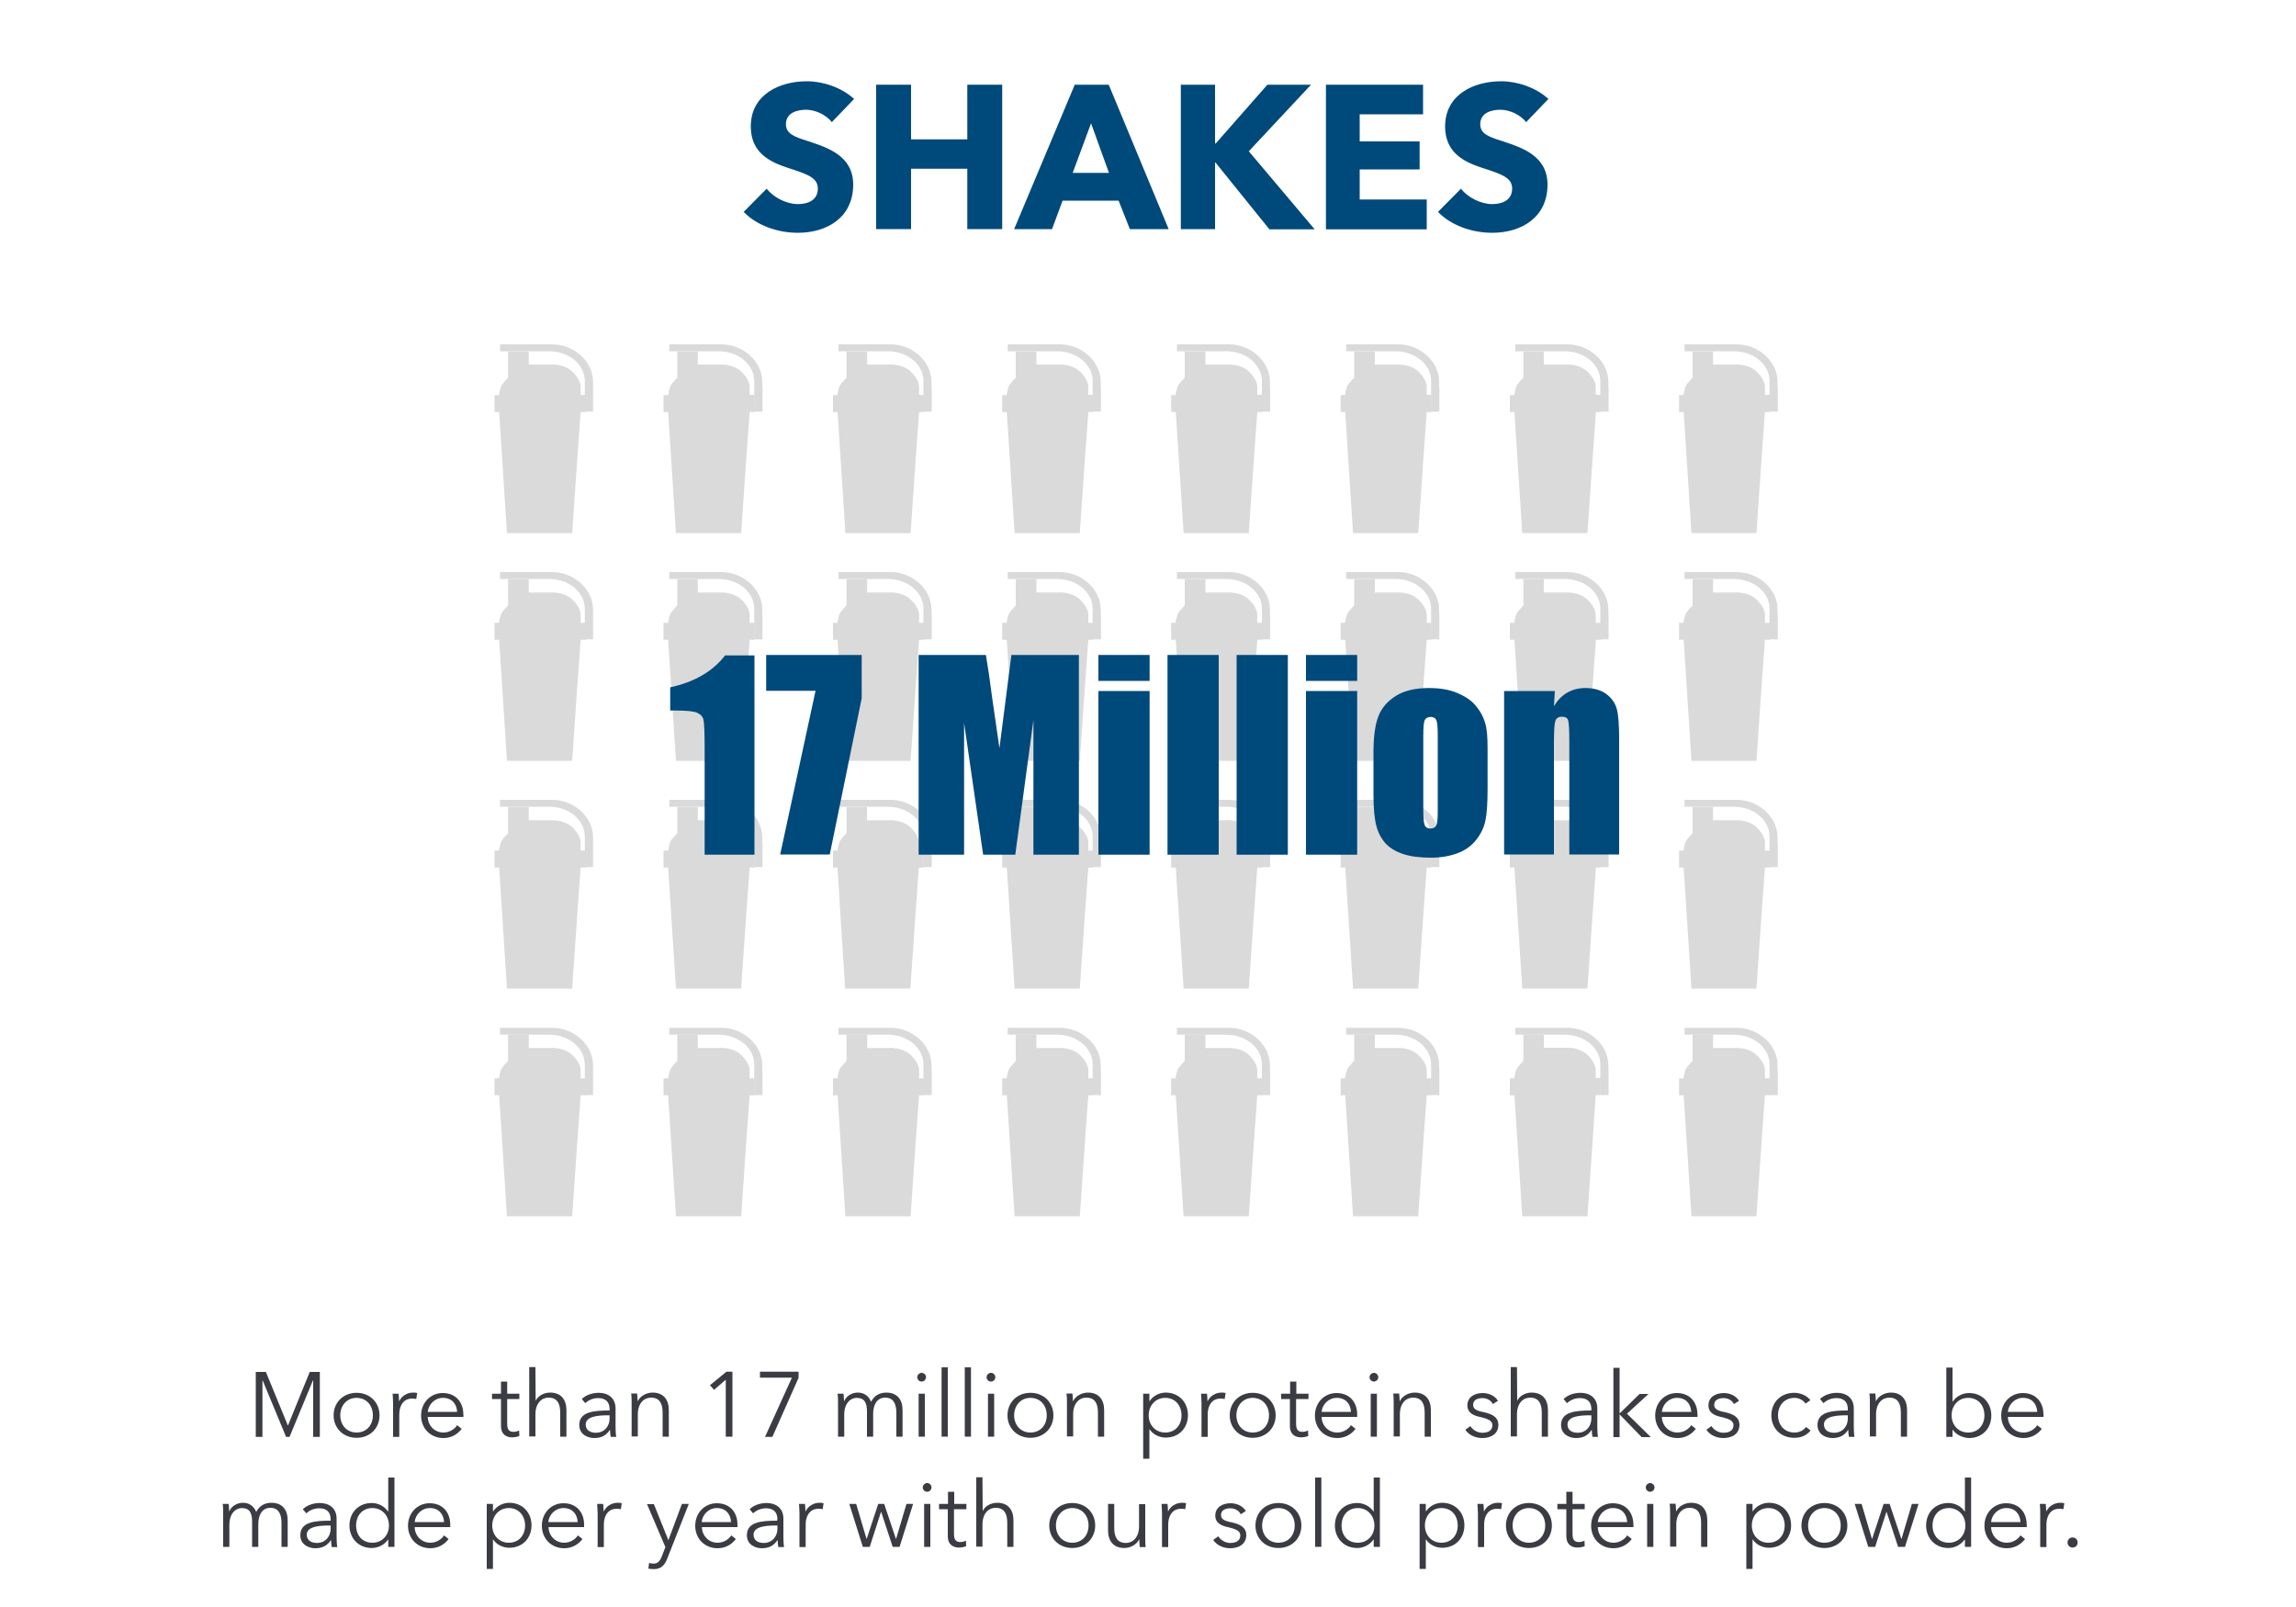 <svg width="1000" height="700" xmlns="http://www.w3.org/2000/svg" xmlns:svg="http://www.w3.org/2000/svg" xmlns:xlink="http://www.w3.org/1999/xlink">
 <style type="text/css">.st0{fill:#00497B;}
	.st1{fill:#3B3C43;}
	.st2{clip-path:url(#SVGID_2_);}
	.st3{fill:none;}
	.st4{fill:#DADADA;}</style>
 <g class="layer">
  <title>Layer 1</title>
  <g id="XMLID_946_">
   <path class="st0" d="m362.3,53.2c-2.6,-3.3 -7.3,-5.4 -11.2,-5.4s-8.8,1.3 -8.8,6.3c0,4.2 3.7,5.5 9.7,7.4c8.5,2.8 19.6,6.4 19.6,18.9c0,14.5 -11.6,21 -24.1,21c-9,0 -18,-3.3 -23.6,-9.1l10,-10.1c3,3.8 8.6,6.7 13.6,6.7c4.6,0 8.7,-1.8 8.7,-6.8c0,-4.8 -4.8,-6.3 -13.1,-9c-8,-2.6 -16.1,-6.7 -16.1,-18c0,-14 12.6,-19.7 24.4,-19.7c7.1,0 15.1,2.7 20.6,7.7l-9.7,10.1z" id="XMLID_199_"/>
   <path class="st0" d="m421.3,99.8l0,-26.3l-24.5,0l0,26.3l-15.2,0l0,-62.9l15.2,0l0,23.8l24.5,0l0,-23.8l15.2,0l0,62.9l-15.2,0z" id="XMLID_201_"/>
   <path class="st0" d="m492.1,99.8l-4.9,-12.4l-24.4,0l-4.6,12.4l-16.5,0l26.4,-62.9l14.8,0l26.1,62.9l-16.9,0zm-16.9,-46.1l-8,21.6l15.8,0l-7.8,-21.6z" id="XMLID_203_"/>
   <path class="st0" d="m552.8,99.8l-23.4,-29l-0.2,0l0,29l-14.9,0l0,-62.9l14.9,0l0,25.6l0.3,0l22.5,-25.6l19,0l-27.1,29l28.7,34l-19.8,0l0,-0.1z" id="XMLID_206_"/>
   <path class="st0" d="m577.5,99.8l0,-62.9l42.3,0l0,12.9l-27.6,0l0,11.8l26.1,0l0,12.2l-26.1,0l0,13.1l29.2,0l0,13l-43.9,0l0,-0.1z" id="XMLID_208_"/>
   <path class="st0" d="m664.7,53.2c-2.6,-3.3 -7.3,-5.4 -11.2,-5.4s-8.8,1.3 -8.8,6.3c0,4.2 3.7,5.5 9.7,7.4c8.5,2.8 19.6,6.4 19.6,18.9c0,14.5 -11.6,21 -24.1,21c-9,0 -18,-3.3 -23.6,-9.1l10,-10.1c3,3.8 8.6,6.7 13.6,6.7c4.6,0 8.7,-1.8 8.7,-6.8c0,-4.8 -4.8,-6.3 -13.1,-9c-8,-2.6 -16.1,-6.7 -16.1,-18c0,-14 12.6,-19.7 24.4,-19.7c7.1,0 15.1,2.7 20.6,7.7l-9.7,10.1z" id="XMLID_210_"/>
  </g>
  <g id="XMLID_944_">
   <path class="st1" d="m125.4,621l0,0l9.5,-23.4l4.4,0l0,28.3l-2.9,0l0,-24.6l-0.1,0l-10.2,24.6l-1.5,0l-10.2,-24.6l-0.1,0l0,24.6l-2.9,0l0,-28.3l4.4,0l9.6,23.4z" id="XMLID_23_"/>
   <path class="st1" d="m155.3,626.3c-5.8,0 -10,-4.2 -10,-9.8c0,-5.6 4.2,-9.8 10,-9.8c5.8,0 10,4.2 10,9.8c0,5.6 -4.1,9.8 -10,9.8zm0,-17.4c-4.3,0 -7.1,3.4 -7.1,7.6s2.8,7.5 7.1,7.5c4.4,0 7.1,-3.3 7.1,-7.5s-2.7,-7.6 -7.1,-7.6z" id="XMLID_25_"/>
   <path class="st1" d="m171,607.1l2.6,0c0.1,1 0.2,2.4 0.2,3.2l0.1,0c1,-2.2 3.4,-3.7 6,-3.7c0.7,0 1.2,0 1.8,0.2l-0.4,2.6c-0.3,-0.1 -1.2,-0.2 -1.9,-0.2c-2.9,0 -5.5,2.1 -5.5,7.1l0,9.6l-2.7,0l0,-14.6c0,-1.1 -0.1,-2.9 -0.2,-4.2z" id="XMLID_28_"/>
   <path class="st1" d="m201.8,617.2l-15.5,0c0.1,3.8 3,6.8 6.8,6.8c2.8,0 5,-1.6 6,-3.2l2,1.6c-2.2,2.8 -5,4 -8,4c-5.6,0 -9.7,-4.2 -9.7,-9.8c0,-5.6 4.1,-9.8 9.4,-9.8c5.9,0 9,4.2 9,9.3c0.1,0.2 0.1,0.6 0,1.1zm-2.7,-2.2c-0.2,-3.5 -2.3,-6.1 -6.2,-6.1c-3.6,0 -6.3,2.9 -6.6,6.1l12.8,0z" id="XMLID_30_"/>
   <path class="st1" d="m226.2,609.4l-5.3,0l0,10.9c0,2.8 1.2,3.4 2.8,3.4c0.8,0 1.6,-0.2 2.4,-0.6l0.1,2.4c-1,0.4 -2,0.6 -3.2,0.6c-2,0 -4.8,-0.9 -4.8,-5l0,-11.7l-3.9,0l0,-2.3l3.9,0l0,-5.3l2.7,0l0,5.3l5.3,0l0,2.3z" id="XMLID_33_"/>
   <path class="st1" d="m233.3,610.2c1,-2.2 3.6,-3.6 6.3,-3.6c4.8,0 7.1,3.1 7.1,7.7l0,11.5l-2.7,0l0,-10.4c0,-3.9 -1.2,-6.6 -5.1,-6.6c-2.9,0 -5.7,2.3 -5.7,7.3l0,9.6l-2.7,0l0,-30.2l2.7,0l0.1,14.7l0,0z" id="XMLID_35_"/>
   <path class="st1" d="m265.5,613.8c0,-3.2 -1.8,-4.8 -5,-4.8c-2.2,0 -4.2,0.9 -5.6,2.2l-1.5,-1.8c1.5,-1.5 4.2,-2.7 7.4,-2.7c4,0 7.3,2.2 7.3,6.8l0,8.2c0,1.4 0.1,3.2 0.3,4.2l-2.4,0c-0.2,-0.9 -0.3,-2 -0.3,-3l-0.1,0c-1.7,2.5 -3.8,3.5 -6.8,3.5c-2.8,0 -6.5,-1.5 -6.5,-5.7c0,-5.8 6.4,-6.3 13.2,-6.3l0,-0.6zm-0.8,2.7c-4.4,0 -9.6,0.5 -9.6,4c0,2.7 2.3,3.6 4.4,3.6c3.8,0 6,-2.9 6,-6.2l0,-1.4l-0.8,0z" id="XMLID_37_"/>
   <path class="st1" d="m277.5,607.1c0.1,1 0.2,2.4 0.2,3.2l0.1,0c1,-2.2 3.8,-3.7 6.4,-3.7c4.8,0 7.1,3.1 7.1,7.7l0,11.5l-2.7,0l0,-10.4c0,-3.9 -1.2,-6.6 -5.1,-6.6c-2.9,0 -5.7,2.3 -5.7,7.3l0,9.6l-2.7,0l0,-14.6c0,-1 0,-2.8 -0.2,-4.1l2.6,0l0,0.1z" id="XMLID_40_"/>
   <path class="st1" d="m319,625.8l-2.9,0l0,-24.8l-5.1,4.4l-1.8,-2l7.2,-5.9l2.6,0l0,28.3z" id="XMLID_42_"/>
   <path class="st1" d="m347.8,600.2l-11.4,25.7l-3.2,0l11.7,-25.8l-13.9,0l0,-2.6l16.8,0l0,2.7z" id="XMLID_44_"/>
   <path class="st1" d="m373.6,606.6c2,0 4.5,0.8 5.8,4c1.3,-2.6 3.6,-4 6.6,-4c4.8,0 7.1,3.1 7.1,7.7l0,11.5l-2.7,0l0,-10.4c0,-3.9 -1.3,-6.6 -4.8,-6.6c-3.9,0 -5.3,3.5 -5.3,7l0,10l-2.7,0l0,-10.9c0,-3.6 -0.9,-6 -4.5,-6c-2.6,0 -5.4,2.3 -5.4,7.3l0,9.6l-2.7,0l0,-14.6c0,-1 0,-2.8 -0.2,-4.1l2.6,0c0.1,1 0.2,2.4 0.2,3.2l0.1,0c0.8,-2.1 3.2,-3.7 5.9,-3.7z" id="XMLID_46_"/>
   <path class="st1" d="m401.4,601.8c-1,0 -1.9,-0.8 -1.9,-1.9s1,-1.9 1.9,-1.9c1,0 1.9,0.8 1.9,1.9s-0.9,1.9 -1.9,1.9zm1.4,24l-2.7,0l0,-18.7l2.7,0l0,18.7z" id="XMLID_48_"/>
   <path class="st1" d="m412.8,625.8l-2.7,0l0,-30.2l2.7,0l0,30.2z" id="XMLID_51_"/>
   <path class="st1" d="m422.9,625.8l-2.7,0l0,-30.2l2.7,0l0,30.2z" id="XMLID_53_"/>
   <path class="st1" d="m431.6,601.8c-1,0 -1.9,-0.8 -1.9,-1.9s1,-1.9 1.9,-1.9c1,0 1.9,0.8 1.9,1.9s-0.9,1.9 -1.9,1.9zm1.4,24l-2.7,0l0,-18.7l2.7,0l0,18.7z" id="XMLID_55_"/>
   <path class="st1" d="m448.8,626.3c-5.8,0 -10,-4.2 -10,-9.8c0,-5.6 4.2,-9.8 10,-9.8c5.8,0 10,4.2 10,9.8c0,5.6 -4.2,9.8 -10,9.8zm0,-17.4c-4.3,0 -7.1,3.4 -7.1,7.6s2.8,7.5 7.1,7.5c4.4,0 7.1,-3.3 7.1,-7.5s-2.7,-7.6 -7.1,-7.6z" id="XMLID_58_"/>
   <path class="st1" d="m467.1,607.1c0.1,1 0.2,2.4 0.2,3.2l0.1,0c1,-2.2 3.8,-3.7 6.4,-3.7c4.8,0 7.1,3.1 7.1,7.7l0,11.5l-2.7,0l0,-10.4c0,-3.9 -1.2,-6.6 -5.1,-6.6c-2.9,0 -5.7,2.3 -5.7,7.3l0,9.6l-2.7,0l0,-14.6c0,-1 0,-2.8 -0.2,-4.1l2.6,0l0,0.1z" id="XMLID_61_"/>
   <path class="st1" d="m500.6,635.4l-2.7,0l0,-28.3l2.7,0l0,3.2l0.1,0c1.6,-2.4 4.4,-3.7 7,-3.7c5.8,0 9.7,4.3 9.7,9.8c0,5.5 -3.8,9.8 -9.7,9.8c-2.7,0 -5.5,-1.3 -7,-3.6l-0.1,0l0,12.8zm6.9,-26.5c-4.2,0 -7.2,3.3 -7.2,7.6s3,7.5 7.2,7.5c4.5,0 7.1,-3.4 7.1,-7.5s-2.6,-7.6 -7.1,-7.6z" id="XMLID_63_"/>
   <path class="st1" d="m523.1,607.1l2.6,0c0.1,1 0.2,2.4 0.2,3.2l0.1,0c1,-2.2 3.4,-3.7 6,-3.7c0.7,0 1.2,0 1.8,0.2l-0.4,2.6c-0.3,-0.1 -1.2,-0.2 -1.9,-0.2c-2.9,0 -5.5,2.1 -5.5,7.1l0,9.6l-2.7,0l0,-14.6c0,-1.1 -0.1,-2.9 -0.2,-4.2z" id="XMLID_66_"/>
   <path class="st1" d="m545.6,626.3c-5.8,0 -10,-4.2 -10,-9.8c0,-5.6 4.2,-9.8 10,-9.8c5.8,0 10,4.2 10,9.8c0,5.6 -4.2,9.8 -10,9.8zm0,-17.4c-4.3,0 -7.1,3.4 -7.1,7.6s2.8,7.5 7.1,7.5c4.4,0 7.1,-3.3 7.1,-7.5s-2.8,-7.6 -7.1,-7.6z" id="XMLID_68_"/>
   <path class="st1" d="m569.8,609.4l-5.3,0l0,10.9c0,2.8 1.2,3.4 2.8,3.4c0.8,0 1.6,-0.2 2.4,-0.6l0.1,2.4c-1,0.4 -2,0.6 -3.2,0.6c-2,0 -4.8,-0.9 -4.8,-5l0,-11.7l-3.8,0l0,-2.3l3.9,0l0,-5.3l2.7,0l0,5.3l5.3,0l0,2.3l-0.1,0z" id="XMLID_71_"/>
   <path class="st1" d="m591.1,617.2l-15.5,0c0.1,3.8 3,6.8 6.8,6.8c2.8,0 5,-1.6 6,-3.2l2,1.6c-2.2,2.8 -5,4 -8,4c-5.6,0 -9.7,-4.2 -9.7,-9.8c0,-5.6 4.1,-9.8 9.4,-9.8c5.9,0 9,4.2 9,9.3c0,0.2 0,0.6 0,1.1zm-2.7,-2.2c-0.2,-3.5 -2.3,-6.1 -6.2,-6.1c-3.6,0 -6.3,2.9 -6.6,6.1l12.8,0z" id="XMLID_73_"/>
   <path class="st1" d="m598.4,601.8c-1,0 -1.9,-0.8 -1.9,-1.9s1,-1.9 1.9,-1.9s1.9,0.8 1.9,1.9s-1,1.9 -1.9,1.9zm1.3,24l-2.7,0l0,-18.7l2.7,0l0,18.7z" id="XMLID_76_"/>
   <path class="st1" d="m609.4,607.1c0.1,1 0.2,2.4 0.2,3.2l0.1,0c1,-2.2 3.8,-3.7 6.4,-3.7c4.8,0 7.1,3.1 7.1,7.7l0,11.5l-2.7,0l0,-10.4c0,-3.9 -1.2,-6.6 -5.1,-6.6c-2.9,0 -5.7,2.3 -5.7,7.3l0,9.6l-2.7,0l0,-14.6c0,-1 0,-2.8 -0.2,-4.1l2.6,0l0,0.1z" id="XMLID_79_"/>
   <path class="st1" d="m650.2,611.6c-0.8,-1.6 -2.5,-2.6 -4.6,-2.6c-2,0 -4,0.8 -4,2.9c0,1.8 1.4,2.6 4.5,3.2c4.4,0.9 6.5,2.6 6.5,5.5c0,4.3 -3.6,5.8 -7,5.8c-2.8,0 -5.7,-1.1 -7.4,-3.6l2.2,-1.6c1,1.6 3,2.9 5.2,2.9c2.3,0 4.4,-0.8 4.4,-3.3c0,-2 -2,-2.8 -5.5,-3.6c-2.2,-0.5 -5.4,-1.5 -5.4,-5c0,-3.8 3.3,-5.4 6.7,-5.4c2.6,0 5.4,1.2 6.6,3.4l-2.2,1.4z" id="XMLID_81_"/>
   <path class="st1" d="m660.8,610.2c1,-2.2 3.6,-3.6 6.3,-3.6c4.8,0 7.1,3.1 7.1,7.7l0,11.5l-2.7,0l0,-10.4c0,-3.9 -1.2,-6.6 -5.1,-6.6c-2.9,0 -5.7,2.3 -5.7,7.3l0,9.6l-2.7,0l0,-30.2l2.7,0l0.1,14.7l0,0z" id="XMLID_83_"/>
   <path class="st1" d="m693.1,613.8c0,-3.2 -1.8,-4.8 -5,-4.8c-2.2,0 -4.2,0.9 -5.6,2.2l-1.5,-1.8c1.5,-1.5 4.2,-2.7 7.4,-2.7c4,0 7.3,2.2 7.3,6.8l0,8.2c0,1.4 0.1,3.2 0.3,4.2l-2.4,0c-0.2,-0.9 -0.3,-2 -0.3,-3l-0.1,0c-1.7,2.5 -3.8,3.5 -6.8,3.5c-2.8,0 -6.5,-1.5 -6.5,-5.7c0,-5.8 6.4,-6.3 13.2,-6.3l0,-0.6zm-0.8,2.7c-4.4,0 -9.6,0.5 -9.6,4c0,2.7 2.3,3.6 4.4,3.6c3.8,0 6,-2.9 6,-6.2l0,-1.4l-0.8,0z" id="XMLID_85_"/>
   <path class="st1" d="m705.4,615.6l0.1,0l8.6,-8.4l3.9,0l-9.4,8.6l10.4,10.2l-4,0l-9.5,-9.8l-0.1,0l0,9.8l-2.7,0l0,-30.2l2.7,0l0,19.8z" id="XMLID_88_"/>
   <path class="st1" d="m739.3,617.2l-15.5,0c0.1,3.8 3,6.8 6.8,6.8c2.8,0 5,-1.6 6,-3.2l2,1.6c-2.2,2.8 -5,4 -8,4c-5.6,0 -9.7,-4.2 -9.7,-9.8c0,-5.6 4.1,-9.8 9.4,-9.8c5.9,0 9,4.2 9,9.3c0.1,0.2 0.1,0.6 0,1.1zm-2.7,-2.2c-0.2,-3.5 -2.3,-6.1 -6.2,-6.1c-3.6,0 -6.3,2.9 -6.6,6.1l12.8,0z" id="XMLID_90_"/>
   <path class="st1" d="m755.2,611.6c-0.8,-1.6 -2.5,-2.6 -4.6,-2.6c-2,0 -4,0.8 -4,2.9c0,1.8 1.4,2.6 4.5,3.2c4.4,0.9 6.5,2.6 6.5,5.5c0,4.3 -3.6,5.8 -7,5.8c-2.8,0 -5.7,-1.1 -7.4,-3.6l2.2,-1.6c1,1.6 3,2.9 5.2,2.9c2.3,0 4.4,-0.8 4.4,-3.3c0,-2 -2,-2.8 -5.5,-3.6c-2.2,-0.5 -5.4,-1.5 -5.4,-5c0,-3.8 3.3,-5.4 6.7,-5.4c2.6,0 5.4,1.2 6.6,3.4l-2.2,1.4z" id="XMLID_93_"/>
   <path class="st1" d="m786.4,611.4c-0.9,-1.4 -2.8,-2.5 -4.8,-2.5c-4.4,0 -7.2,3.3 -7.2,7.6c0,4.2 2.8,7.5 7.1,7.5c2.4,0 4,-1 5.1,-2.4l2,1.5c-1.6,2 -3.9,3.2 -7.1,3.2c-6,0 -10,-4.2 -10,-9.8c0,-5.6 4,-9.8 10,-9.8c2.5,0 5.4,1.1 7,3.2l-2.1,1.5z" id="XMLID_95_"/>
   <path class="st1" d="m804.8,613.8c0,-3.2 -1.8,-4.8 -5,-4.8c-2.2,0 -4.2,0.9 -5.6,2.2l-1.5,-1.8c1.5,-1.5 4.2,-2.7 7.4,-2.7c4,0 7.3,2.2 7.3,6.8l0,8.2c0,1.4 0.1,3.2 0.3,4.2l-2.4,0c-0.2,-0.9 -0.3,-2 -0.3,-3l-0.1,0c-1.7,2.5 -3.8,3.5 -6.8,3.5c-2.8,0 -6.5,-1.5 -6.5,-5.7c0,-5.8 6.4,-6.3 13.2,-6.3l0,-0.6zm-0.8,2.7c-4.4,0 -9.6,0.5 -9.6,4c0,2.7 2.3,3.6 4.4,3.6c3.8,0 6,-2.9 6,-6.2l0,-1.4l-0.8,0z" id="XMLID_97_"/>
   <path class="st1" d="m816.8,607.1c0.1,1 0.2,2.4 0.2,3.2l0.1,0c1,-2.2 3.8,-3.7 6.4,-3.7c4.8,0 7.1,3.1 7.1,7.7l0,11.5l-2.7,0l0,-10.4c0,-3.9 -1.2,-6.6 -5.1,-6.6c-2.9,0 -5.7,2.3 -5.7,7.3l0,9.6l-2.7,0l0,-14.6c0,-1 0,-2.8 -0.2,-4.1l2.6,0l0,0.1z" id="XMLID_100_"/>
   <path class="st1" d="m850.4,622.7l0,3.2l-2.7,0l0,-30.2l2.7,0l0,14.8l0.1,0c1.6,-2.4 4.4,-3.7 7.1,-3.7c5.8,0 9.7,4.3 9.7,9.8c0,5.5 -3.8,9.8 -9.7,9.8c-2.8,-0.1 -5.6,-1.4 -7.2,-3.7l0,0zm6.8,-13.8c-4.2,0 -7.2,3.3 -7.2,7.6s3,7.5 7.2,7.5c4.5,0 7.1,-3.4 7.1,-7.5s-2.5,-7.6 -7.1,-7.6z" id="XMLID_102_"/>
   <path class="st1" d="m890,617.2l-15.5,0c0.1,3.8 3,6.8 6.8,6.8c2.8,0 5,-1.6 6,-3.2l2,1.6c-2.2,2.8 -5,4 -8,4c-5.6,0 -9.7,-4.2 -9.7,-9.8c0,-5.6 4.1,-9.8 9.4,-9.8c5.9,0 9,4.2 9,9.3c0.1,0.2 0.1,0.6 0,1.1zm-2.7,-2.2c-0.2,-3.5 -2.3,-6.1 -6.2,-6.1c-3.6,0 -6.3,2.9 -6.6,6.1l12.8,0z" id="XMLID_105_"/>
   <path class="st1" d="m105.8,654.6c2,0 4.5,0.8 5.8,4c1.3,-2.6 3.6,-4 6.6,-4c4.8,0 7.1,3.1 7.1,7.7l0,11.5l-2.7,0l0,-10.4c0,-3.9 -1.3,-6.6 -4.8,-6.6c-3.9,0 -5.3,3.5 -5.3,7l0,10l-2.7,0l0,-10.9c0,-3.6 -0.9,-6 -4.5,-6c-2.6,0 -5.4,2.3 -5.4,7.3l0,9.6l-2.7,0l0,-14.6c0,-1 0,-2.8 -0.2,-4.1l2.6,0c0.1,1 0.2,2.4 0.2,3.2l0.1,0c0.8,-2.1 3.2,-3.7 5.9,-3.7z" id="XMLID_108_"/>
   <path class="st1" d="m144,661.8c0,-3.2 -1.8,-4.8 -5,-4.8c-2.2,0 -4.2,0.9 -5.6,2.2l-1.5,-1.8c1.5,-1.5 4.2,-2.7 7.4,-2.7c4,0 7.3,2.2 7.3,6.8l0,8.2c0,1.4 0.1,3.2 0.3,4.2l-2.4,0c-0.2,-0.9 -0.3,-2 -0.3,-3l-0.1,0c-1.7,2.5 -3.8,3.5 -6.8,3.5c-2.8,0 -6.5,-1.5 -6.5,-5.7c0,-5.8 6.4,-6.3 13.2,-6.3l0,-0.6zm-0.8,2.7c-4.4,0 -9.6,0.5 -9.6,4c0,2.7 2.3,3.6 4.4,3.6c3.8,0 6,-2.9 6,-6.2l0,-1.4l-0.8,0z" id="XMLID_110_"/>
   <path class="st1" d="m161.9,674.3c-5.8,0 -9.7,-4.3 -9.7,-9.8c0,-5.5 3.8,-9.8 9.7,-9.8c2.7,0 5.5,1.3 7.1,3.7l0.1,0l0,-14.8l2.7,0l0,30.2l-2.7,0l0,-3.2l-0.1,0c-1.6,2.4 -4.4,3.7 -7.1,3.7zm0.3,-2.3c4.2,0 7.2,-3.2 7.2,-7.5s-3,-7.6 -7.2,-7.6c-4.5,0 -7.1,3.4 -7.1,7.6s2.6,7.5 7.1,7.5z" id="XMLID_113_"/>
   <path class="st1" d="m196.1,665.2l-15.5,0c0.1,3.8 3,6.8 6.8,6.8c2.8,0 5,-1.6 6,-3.2l2,1.6c-2.2,2.8 -5,4 -8,4c-5.6,0 -9.7,-4.2 -9.7,-9.8c0,-5.6 4.1,-9.8 9.4,-9.8c5.9,0 9,4.2 9,9.3c0,0.2 0,0.6 0,1.1zm-2.7,-2.2c-0.2,-3.5 -2.3,-6.1 -6.2,-6.1c-3.6,0 -6.3,2.9 -6.6,6.1l12.8,0z" id="XMLID_116_"/>
   <path class="st1" d="m214.7,683.4l-2.7,0l0,-28.3l2.7,0l0,3.2l0.1,0c1.6,-2.4 4.4,-3.7 7,-3.7c5.8,0 9.7,4.3 9.7,9.8c0,5.5 -3.8,9.8 -9.7,9.8c-2.7,0 -5.5,-1.3 -7,-3.6l-0.1,0l0,12.8zm6.9,-26.5c-4.2,0 -7.2,3.3 -7.2,7.6s3,7.5 7.2,7.5c4.5,0 7.1,-3.4 7.1,-7.5s-2.6,-7.6 -7.1,-7.6z" id="XMLID_119_"/>
   <path class="st1" d="m254.4,665.2l-15.5,0c0.1,3.8 3,6.8 6.8,6.8c2.8,0 5,-1.6 6,-3.2l2,1.6c-2.2,2.8 -5,4 -8,4c-5.6,0 -9.7,-4.2 -9.7,-9.8c0,-5.6 4.1,-9.8 9.4,-9.8c5.9,0 9,4.2 9,9.3c0,0.2 0,0.6 0,1.1zm-2.8,-2.2c-0.2,-3.5 -2.3,-6.1 -6.2,-6.1c-3.6,0 -6.3,2.9 -6.6,6.1l12.8,0z" id="XMLID_122_"/>
   <path class="st1" d="m260.1,655.1l2.6,0c0.1,1 0.2,2.4 0.2,3.2l0.1,0c1,-2.2 3.4,-3.7 6,-3.7c0.7,0 1.2,0 1.8,0.2l-0.4,2.6c-0.3,-0.1 -1.2,-0.2 -1.9,-0.2c-2.9,0 -5.5,2.1 -5.5,7.1l0,9.6l-2.7,0l0,-14.6c-0.1,-1.1 -0.1,-2.9 -0.2,-4.2z" id="XMLID_125_"/>
   <path class="st1" d="m291.1,670.9l0,0l5.9,-15.8l3,0l-9.3,23.6c-1.1,2.9 -2.6,4.8 -5.9,4.8c-0.8,0 -1.6,-0.1 -2.4,-0.2l0.3,-2.5c0.6,0.2 1.3,0.3 2,0.3c1.8,0 2.8,-1.2 3.6,-3.3l1.5,-3.9l-8,-18.7l3,0l6.3,15.7z" id="XMLID_127_"/>
   <path class="st1" d="m321.2,665.2l-15.5,0c0.1,3.8 3,6.8 6.8,6.8c2.8,0 5,-1.6 6,-3.2l2,1.6c-2.2,2.8 -5,4 -8,4c-5.6,0 -9.7,-4.2 -9.7,-9.8c0,-5.6 4.1,-9.8 9.4,-9.8c5.9,0 9,4.2 9,9.3c0,0.2 0,0.6 0,1.1zm-2.8,-2.2c-0.2,-3.5 -2.3,-6.1 -6.2,-6.1c-3.6,0 -6.3,2.9 -6.6,6.1l12.8,0z" id="XMLID_129_"/>
   <path class="st1" d="m338.6,661.8c0,-3.2 -1.8,-4.8 -5,-4.8c-2.2,0 -4.2,0.9 -5.6,2.2l-1.5,-1.8c1.5,-1.5 4.2,-2.7 7.4,-2.7c4,0 7.3,2.2 7.3,6.8l0,8.2c0,1.4 0.1,3.2 0.3,4.2l-2.5,0c-0.2,-0.9 -0.3,-2 -0.3,-3l-0.1,0c-1.7,2.5 -3.8,3.5 -6.8,3.5c-2.8,0 -6.5,-1.5 -6.5,-5.7c0,-5.8 6.4,-6.3 13.2,-6.3l0,-0.6l0.1,0zm-0.8,2.7c-4.4,0 -9.6,0.5 -9.6,4c0,2.7 2.3,3.6 4.4,3.6c3.8,0 6,-2.9 6,-6.2l0,-1.4l-0.8,0z" id="XMLID_132_"/>
   <path class="st1" d="m348,655.1l2.6,0c0.1,1 0.2,2.4 0.2,3.2l0.1,0c1,-2.2 3.4,-3.7 6,-3.7c0.7,0 1.2,0 1.8,0.2l-0.4,2.6c-0.3,-0.1 -1.2,-0.2 -1.9,-0.2c-2.9,0 -5.5,2.1 -5.5,7.1l0,9.6l-2.7,0l0,-14.6c0,-1.1 -0.1,-2.9 -0.2,-4.2z" id="XMLID_135_"/>
   <path class="st1" d="m372.9,655.1l4.5,15.2l0.1,0l5,-15.2l2.6,0l5.1,15.2l0.1,0l4.5,-15.2l2.9,0l-5.9,18.7l-3,0l-5,-15.2l-0.1,0l-4.9,15.2l-3,0l-5.9,-18.7l3,0z" id="XMLID_137_"/>
   <path class="st1" d="m403.8,649.8c-1,0 -1.9,-0.8 -1.9,-1.9s1,-1.9 1.9,-1.9c1,0 1.9,0.8 1.9,1.9s-0.9,1.9 -1.9,1.9zm1.4,24l-2.7,0l0,-18.7l2.7,0l0,18.7z" id="XMLID_139_"/>
   <path class="st1" d="m420.8,657.4l-5.3,0l0,10.9c0,2.8 1.2,3.4 2.8,3.4c0.8,0 1.6,-0.2 2.4,-0.6l0.1,2.4c-1,0.4 -2,0.6 -3.2,0.6c-2,0 -4.8,-0.9 -4.8,-5l0,-11.7l-3.8,0l0,-2.3l3.9,0l0,-5.3l2.7,0l0,5.3l5.3,0l0,2.3l-0.1,0z" id="XMLID_142_"/>
   <path class="st1" d="m428,658.2c1,-2.2 3.6,-3.6 6.3,-3.6c4.8,0 7.1,3.1 7.1,7.7l0,11.5l-2.7,0l0,-10.4c0,-3.9 -1.2,-6.6 -5.1,-6.6c-2.9,0 -5.7,2.3 -5.7,7.3l0,9.6l-2.7,0l0,-30.2l2.7,0l0.1,14.7l0,0z" id="XMLID_144_"/>
   <path class="st1" d="m467,674.3c-5.8,0 -10,-4.2 -10,-9.8c0,-5.6 4.2,-9.8 10,-9.8c5.8,0 10,4.2 10,9.8c0,5.6 -4.2,9.8 -10,9.8zm0,-17.4c-4.3,0 -7.1,3.4 -7.1,7.6s2.8,7.5 7.1,7.5c4.4,0 7.1,-3.3 7.1,-7.5s-2.7,-7.6 -7.1,-7.6z" id="XMLID_146_"/>
   <path class="st1" d="m496.4,673.8c-0.1,-1 -0.2,-2.4 -0.2,-3.2l-0.1,0c-1,2.2 -3.8,3.7 -6.4,3.7c-4.8,0 -7.1,-3.1 -7.1,-7.7l0,-11.5l2.7,0l0,10.4c0,3.9 1.2,6.6 5.1,6.6c2.9,0 5.7,-2.3 5.7,-7.3l0,-9.6l2.7,0l0,14.6c0,1 0,2.8 0.2,4.1l-2.6,0l0,-0.1z" id="XMLID_149_"/>
   <path class="st1" d="m505.9,655.1l2.6,0c0.1,1 0.2,2.4 0.2,3.2l0.1,0c1,-2.2 3.4,-3.7 6,-3.7c0.7,0 1.2,0 1.8,0.2l-0.4,2.6c-0.3,-0.1 -1.2,-0.2 -1.9,-0.2c-2.9,0 -5.5,2.1 -5.5,7.1l0,9.6l-2.7,0l0,-14.6c0,-1.1 -0.1,-2.9 -0.2,-4.2z" id="XMLID_151_"/>
   <path class="st1" d="m540.4,659.6c-0.8,-1.6 -2.5,-2.6 -4.6,-2.6c-2,0 -4,0.8 -4,2.9c0,1.8 1.4,2.6 4.5,3.2c4.4,0.9 6.5,2.6 6.5,5.5c0,4.3 -3.6,5.8 -7,5.8c-2.8,0 -5.7,-1.1 -7.4,-3.6l2.2,-1.6c1,1.6 3,2.9 5.2,2.9c2.3,0 4.4,-0.8 4.4,-3.3c0,-2 -2,-2.8 -5.5,-3.6c-2.2,-0.5 -5.4,-1.5 -5.4,-5c0,-3.8 3.3,-5.4 6.7,-5.4c2.6,0 5.4,1.2 6.6,3.4l-2.2,1.4z" id="XMLID_153_"/>
   <path class="st1" d="m556.8,674.3c-5.8,0 -10,-4.2 -10,-9.8c0,-5.6 4.2,-9.8 10,-9.8c5.8,0 10,4.2 10,9.8c0,5.6 -4.1,9.8 -10,9.8zm0,-17.4c-4.3,0 -7.1,3.4 -7.1,7.6s2.8,7.5 7.1,7.5c4.4,0 7.1,-3.3 7.1,-7.5s-2.7,-7.6 -7.1,-7.6z" id="XMLID_155_"/>
   <path class="st1" d="m575.5,673.8l-2.7,0l0,-30.2l2.7,0l0,30.2z" id="XMLID_158_"/>
   <path class="st1" d="m591.1,674.3c-5.8,0 -9.7,-4.3 -9.7,-9.8c0,-5.5 3.8,-9.8 9.7,-9.8c2.7,0 5.5,1.3 7.1,3.7l0.1,0l0,-14.8l2.7,0l0,30.2l-2.7,0l0,-3.2l-0.1,0c-1.6,2.4 -4.4,3.7 -7.1,3.7zm0.3,-2.3c4.2,0 7.2,-3.2 7.2,-7.5s-3,-7.6 -7.2,-7.6c-4.5,0 -7.1,3.4 -7.1,7.6s2.5,7.5 7.1,7.5z" id="XMLID_160_"/>
   <path class="st1" d="m621,683.4l-2.7,0l0,-28.3l2.7,0l0,3.2l0.1,0c1.6,-2.4 4.4,-3.7 7,-3.7c5.8,0 9.7,4.3 9.7,9.8c0,5.5 -3.8,9.8 -9.7,9.8c-2.7,0 -5.5,-1.3 -7,-3.6l-0.1,0l0,12.8zm6.8,-26.5c-4.2,0 -7.2,3.3 -7.2,7.6s3,7.5 7.2,7.5c4.5,0 7.1,-3.4 7.1,-7.5s-2.5,-7.6 -7.1,-7.6z" id="XMLID_163_"/>
   <path class="st1" d="m643.5,655.1l2.6,0c0.1,1 0.2,2.4 0.2,3.2l0.1,0c1,-2.2 3.4,-3.7 6,-3.7c0.7,0 1.2,0 1.8,0.2l-0.4,2.6c-0.3,-0.1 -1.2,-0.2 -1.9,-0.2c-2.9,0 -5.5,2.1 -5.5,7.1l0,9.6l-2.7,0l0,-14.6c-0.1,-1.1 -0.1,-2.9 -0.2,-4.2z" id="XMLID_166_"/>
   <path class="st1" d="m665.9,674.3c-5.8,0 -10,-4.2 -10,-9.8c0,-5.6 4.2,-9.8 10,-9.8c5.8,0 10,4.2 10,9.8c0,5.6 -4.1,9.8 -10,9.8zm0,-17.4c-4.3,0 -7.1,3.4 -7.1,7.6s2.8,7.5 7.1,7.5c4.4,0 7.1,-3.3 7.1,-7.5s-2.7,-7.6 -7.1,-7.6z" id="XMLID_168_"/>
   <path class="st1" d="m690.2,657.4l-5.3,0l0,10.9c0,2.8 1.2,3.4 2.8,3.4c0.8,0 1.6,-0.2 2.4,-0.6l0.1,2.4c-1,0.4 -2,0.6 -3.2,0.6c-2,0 -4.8,-0.9 -4.8,-5l0,-11.7l-3.9,0l0,-2.3l3.9,0l0,-5.3l2.7,0l0,5.3l5.3,0l0,2.3z" id="XMLID_171_"/>
   <path class="st1" d="m711.4,665.2l-15.5,0c0.1,3.8 3,6.8 6.8,6.8c2.8,0 5,-1.6 6,-3.2l2,1.6c-2.2,2.8 -5,4 -8,4c-5.6,0 -9.7,-4.2 -9.7,-9.8c0,-5.6 4.1,-9.8 9.4,-9.8c5.9,0 9,4.2 9,9.3c0.1,0.2 0.1,0.6 0,1.1zm-2.7,-2.2c-0.2,-3.5 -2.3,-6.1 -6.2,-6.1c-3.6,0 -6.3,2.9 -6.6,6.1l12.8,0z" id="XMLID_173_"/>
   <path class="st1" d="m718.7,649.8c-1,0 -1.9,-0.8 -1.9,-1.9s1,-1.9 1.9,-1.9s1.9,0.8 1.9,1.9s-0.9,1.9 -1.9,1.9zm1.4,24l-2.7,0l0,-18.7l2.7,0l0,18.7z" id="XMLID_176_"/>
   <path class="st1" d="m729.8,655.1c0.1,1 0.2,2.4 0.2,3.2l0.1,0c1,-2.2 3.8,-3.7 6.4,-3.7c4.8,0 7.1,3.1 7.1,7.7l0,11.5l-2.7,0l0,-10.4c0,-3.9 -1.2,-6.6 -5.1,-6.6c-2.9,0 -5.7,2.3 -5.7,7.3l0,9.6l-2.7,0l0,-14.6c0,-1 0,-2.8 -0.2,-4.1l2.6,0l0,0.1z" id="XMLID_179_"/>
   <path class="st1" d="m763.3,683.4l-2.7,0l0,-28.3l2.7,0l0,3.2l0.1,0c1.6,-2.4 4.4,-3.7 7,-3.7c5.8,0 9.7,4.3 9.7,9.8c0,5.5 -3.8,9.8 -9.7,9.8c-2.7,0 -5.5,-1.3 -7,-3.6l-0.1,0l0,12.8zm6.9,-26.5c-4.2,0 -7.2,3.3 -7.2,7.6s3,7.5 7.2,7.5c4.5,0 7.1,-3.4 7.1,-7.5s-2.6,-7.6 -7.1,-7.6z" id="XMLID_181_"/>
   <path class="st1" d="m794.6,674.3c-5.8,0 -10,-4.2 -10,-9.8c0,-5.6 4.2,-9.8 10,-9.8c5.8,0 10,4.2 10,9.8c0,5.6 -4.2,9.8 -10,9.8zm0,-17.4c-4.3,0 -7.1,3.4 -7.1,7.6s2.8,7.5 7.1,7.5c4.4,0 7.1,-3.3 7.1,-7.5s-2.8,-7.6 -7.1,-7.6z" id="XMLID_184_"/>
   <path class="st1" d="m810.8,655.1l4.5,15.2l0.1,0l5,-15.2l2.6,0l5.1,15.2l0.1,0l4.5,-15.2l2.9,0l-5.9,18.7l-3,0l-5,-15.2l-0.1,0l-4.9,15.2l-3,0l-5.9,-18.7l3,0z" id="XMLID_187_"/>
   <path class="st1" d="m848.6,674.3c-5.8,0 -9.7,-4.3 -9.7,-9.8c0,-5.5 3.8,-9.8 9.7,-9.8c2.7,0 5.5,1.3 7.1,3.7l0.1,0l0,-14.8l2.7,0l0,30.2l-2.7,0l0,-3.2l-0.1,0c-1.7,2.4 -4.5,3.7 -7.1,3.7zm0.2,-2.3c4.2,0 7.2,-3.2 7.2,-7.5s-3,-7.6 -7.2,-7.6c-4.5,0 -7.1,3.4 -7.1,7.6s2.6,7.5 7.1,7.5z" id="XMLID_189_"/>
   <path class="st1" d="m882.7,665.2l-15.5,0c0.1,3.8 3,6.8 6.8,6.8c2.8,0 5,-1.6 6,-3.2l2,1.6c-2.2,2.8 -5,4 -8,4c-5.6,0 -9.7,-4.2 -9.7,-9.8c0,-5.6 4.1,-9.8 9.4,-9.8c5.9,0 9,4.2 9,9.3c0.1,0.2 0.1,0.6 0,1.1zm-2.7,-2.2c-0.2,-3.5 -2.3,-6.1 -6.2,-6.1c-3.6,0 -6.3,2.9 -6.6,6.1l12.8,0z" id="XMLID_192_"/>
   <path class="st1" d="m888.4,655.1l2.6,0c0.1,1 0.2,2.4 0.2,3.2l0.1,0c1,-2.2 3.4,-3.7 6,-3.7c0.7,0 1.2,0 1.8,0.2l-0.4,2.6c-0.3,-0.1 -1.2,-0.2 -1.9,-0.2c-2.9,0 -5.5,2.1 -5.5,7.1l0,9.6l-2.7,0l0,-14.6c0,-1.1 0,-2.9 -0.2,-4.2z" id="XMLID_195_"/>
   <path class="st1" d="m902.7,674.1c-1.3,0 -2.2,-1 -2.2,-2.2s0.9,-2.2 2.2,-2.2c1.3,0 2.2,1 2.2,2.2s-0.9,2.2 -2.2,2.2z" id="XMLID_197_"/>
  </g>
  <g id="Shaker_1_">
   <g id="XMLID_719_">
    <defs>
     <path d="m793,542.6l-586,0l0,-402.9l586,0l0,402.9z" id="SVGID_1_"/>
    </defs>
    <clipPath id="SVGID_2_">
     <use id="svg_1" xlink:href="#SVGID_1_"/>
    </clipPath>
    <g class="st2" id="XMLID_940_">
     <g id="XMLID_943_">
      <rect class="st3" height="99.2" id="XMLID_373_" width="73.7" x="789.5" y="42.3"/>
     </g>
     <g id="XMLID_942_">
      <path class="st4" d="m820,53.9l-9.1,0l0,11.4c0,0 -2.5,2.6 -2.9,3.5c-0.6,1 -1.1,4.1 -1.1,4.1l-1.9,0l0,7.4l2,0l1.3,20.1l2.1,32.6l28.4,0l2.3,-33.4l1.4,-19.3l2.1,0l0,-7.4l-2.1,0l0,-3.5c0,0 0.2,-3 -3.6,-6.6c-3.7,-3.6 -9.5,-3.1 -9.5,-3.1l-4.1,0l-5.3,0l0,-5.8z" id="XMLID_372_"/>
     </g>
     <g id="XMLID_941_">
      <path class="st4" d="m847.9,67.7l0,-0.7l0,0c-0.1,-9 -8.5,-16.2 -17.8,-16.2c-0.5,0 -1,0 -1.4,0l0,0l-21.3,0l0,3l21.3,0l0,0c9.4,0 15.8,6.3 15.7,13.1l0,2.7l0,10.5l3.6,0l0,-10.1c-0.1,-0.4 -0.1,-1.9 -0.1,-2.3z" id="XMLID_371_"/>
     </g>
    </g>
    <g class="st2" id="XMLID_934_">
     <g id="XMLID_937_">
      <rect class="st3" height="99.2" id="XMLID_370_" width="73.7" x="789.5" y="141.5"/>
     </g>
     <g id="XMLID_936_">
      <path class="st4" d="m820,153.1l-9.1,0l0,11.4c0,0 -2.5,2.6 -2.9,3.5c-0.6,1 -1.1,4.1 -1.1,4.1l-1.9,0l0,7.4l2,0l1.3,20.1l2.1,32.6l28.4,0l2.3,-33.4l1.4,-19.3l2.1,0l0,-7.5l-2.1,0l0,-3.5c0,0 0.2,-3 -3.6,-6.6c-3.7,-3.6 -9.5,-3.1 -9.5,-3.1l-4.1,0l-5.3,0l0,-5.7z" id="XMLID_369_"/>
     </g>
     <g id="XMLID_935_">
      <path class="st4" d="m847.9,166.9l0,-0.7l0,0c-0.1,-9 -8.5,-16.2 -17.8,-16.2c-0.5,0 -1,0 -1.4,0l0,0l-21.3,0l0,3l21.3,0l0,0c9.4,0 15.8,6.3 15.7,13.1l0,2.7l0,10.5l3.6,0l0,-10.2c-0.1,-0.3 -0.1,-1.8 -0.1,-2.2z" id="XMLID_368_"/>
     </g>
    </g>
    <g class="st2" id="XMLID_930_">
     <g id="XMLID_933_">
      <rect class="st3" height="99.2" id="XMLID_367_" width="73.7" x="789.5" y="240.7"/>
     </g>
     <g id="XMLID_932_">
      <path class="st4" d="m820,252.3l-9.1,0l0,11.4c0,0 -2.5,2.6 -2.9,3.5c-0.6,1 -1.1,4.1 -1.1,4.1l-1.9,0l0,7.4l2,0l1.3,20.1l2.1,32.6l28.4,0l2.3,-33.4l1.4,-19.3l2.1,0l0,-7.4l-2.1,0l0,-3.5c0,0 0.2,-3 -3.6,-6.6c-3.7,-3.6 -9.5,-3.1 -9.5,-3.1l-4.1,0l-5.3,0l0,-5.8z" id="XMLID_366_"/>
     </g>
     <g id="XMLID_931_">
      <path class="st4" d="m847.9,266.1l0,-0.7l0,0c-0.1,-9 -8.5,-16.2 -17.8,-16.2c-0.5,0 -1,0 -1.4,0l0,0l-21.3,0l0,3l21.3,0l0,0c9.4,0 15.8,6.3 15.7,13.1l0,2.7l0,10.5l3.6,0l0,-10.2c-0.1,-0.3 -0.1,-1.8 -0.1,-2.2z" id="XMLID_365_"/>
     </g>
    </g>
    <g class="st2" id="XMLID_926_">
     <g id="XMLID_929_">
      <rect class="st3" height="99.2" id="XMLID_364_" width="73.7" x="789.5" y="339.9"/>
     </g>
     <g id="XMLID_928_">
      <path class="st4" d="m820,351.5l-9.1,0l0,11.4c0,0 -2.5,2.6 -2.9,3.5c-0.6,1 -1.1,4.1 -1.1,4.1l-1.9,0l0,7.4l2,0l1.3,20.1l2.1,32.6l28.4,0l2.3,-33.4l1.4,-19.3l2.1,0l0,-7.4l-2.1,0l0,-3.5c0,0 0.2,-3 -3.6,-6.6c-3.7,-3.6 -9.5,-3.1 -9.5,-3.1l-4.1,0l-5.3,0l0,-5.8z" id="XMLID_363_"/>
     </g>
     <g id="XMLID_927_">
      <path class="st4" d="m847.9,365.3l0,-0.7l0,0c-0.1,-9 -8.5,-16.2 -17.8,-16.2c-0.5,0 -1,0 -1.4,0l0,0l-21.3,0l0,3l21.3,0l0,0c9.4,0 15.8,6.3 15.7,13.1l0,2.7l0,10.5l3.6,0l0,-10.2c-0.1,-0.3 -0.1,-1.8 -0.1,-2.2z" id="XMLID_362_"/>
     </g>
    </g>
    <g class="st2" id="XMLID_922_">
     <g id="XMLID_925_">
      <rect class="st3" height="99.2" id="XMLID_361_" width="73.7" x="789.5" y="439.1"/>
     </g>
     <g id="XMLID_924_">
      <path class="st4" d="m820,450.7l-9.1,0l0,11.4c0,0 -2.5,2.6 -2.9,3.5c-0.6,1 -1.1,4.1 -1.1,4.1l-1.9,0l0,7.4l2,0l1.3,20.1l2.1,32.6l28.4,0l2.3,-33.4l1.4,-19.3l2.1,0l0,-7.4l-2.1,0l0,-3.5c0,0 0.2,-3 -3.6,-6.6c-3.7,-3.6 -9.5,-3.1 -9.5,-3.1l-4.1,0l-5.3,0l0,-5.8z" id="XMLID_360_"/>
     </g>
     <g id="XMLID_923_">
      <path class="st4" d="m847.9,464.6l0,-0.7l0,0c-0.1,-9 -8.5,-16.2 -17.8,-16.2c-0.5,0 -1,0 -1.4,0l0,0l-21.3,0l0,3l21.3,0l0,0c9.4,0 15.8,6.3 15.7,13.1l0,2.7l0,10.5l3.6,0l0,-10.2c-0.1,-0.3 -0.1,-1.9 -0.1,-2.2z" id="XMLID_359_"/>
     </g>
    </g>
    <g class="st2" id="XMLID_918_">
     <g id="XMLID_921_">
      <rect class="st3" height="99.2" id="XMLID_358_" width="73.7" x="789.5" y="538.3"/>
     </g>
     <g id="XMLID_920_">
      <path class="st4" d="m820,549.9l-9.1,0l0,11.4c0,0 -2.5,2.6 -2.9,3.5c-0.6,1 -1.1,4.1 -1.1,4.1l-1.9,0l0,7.4l2,0l1.3,20.1l2.1,32.6l28.4,0l2.3,-33.4l1.4,-19.3l2.1,0l0,-7.4l-2.1,0l0,-3.5c0,0 0.2,-3 -3.6,-6.6c-3.7,-3.6 -9.5,-3.1 -9.5,-3.1l-4.1,0l-5.3,0l0,-5.8z" id="XMLID_357_"/>
     </g>
     <g id="XMLID_919_">
      <path class="st4" d="m847.9,563.8l0,-0.7l0,0c-0.1,-9 -8.5,-16.2 -17.8,-16.2c-0.5,0 -1,0 -1.4,0l0,0l-21.3,0l0,3l21.3,0l0,0c9.4,0 15.8,6.3 15.7,13.1l0,2.7l0,10.5l3.6,0l0,-10.2c-0.1,-0.3 -0.1,-1.9 -0.1,-2.2z" id="XMLID_356_"/>
     </g>
    </g>
    <g class="st2" id="XMLID_914_">
     <g id="XMLID_917_">
      <rect class="st3" height="99.2" id="XMLID_355_" width="73.7" x="715.8" y="42.3"/>
     </g>
     <g id="XMLID_916_">
      <path class="st4" d="m746.3,53.9l-9.1,0l0,11.4c0,0 -2.5,2.6 -2.9,3.5c-0.6,1 -1.1,4.1 -1.1,4.1l-1.9,0l0,7.4l2,0l1.3,20.1l2.1,32.6l28.3,0l2.3,-33.4l1.4,-19.3l2.1,0l0,-7.4l-2.1,0l0,-3.5c0,0 0.2,-3 -3.6,-6.6c-3.7,-3.6 -9.5,-3.1 -9.5,-3.1l-4.1,0l-5.4,0l0,-5.8l0.2,0z" id="XMLID_354_"/>
     </g>
     <g id="XMLID_915_">
      <path class="st4" d="m774.2,67.7l0,-0.7l0,0c-0.1,-9 -8.5,-16.2 -17.8,-16.2c-0.5,0 -1,0 -1.4,0l0,0l-21.3,0l0,3l21.3,0l0,0c9.4,0 15.8,6.3 15.7,13.1l0,2.7l0,10.5l3.6,0l0,-10.1c-0.1,-0.4 -0.1,-1.9 -0.1,-2.3z" id="XMLID_353_"/>
     </g>
    </g>
    <g class="st2" id="XMLID_910_">
     <g id="XMLID_913_">
      <rect class="st3" height="99.2" id="XMLID_352_" width="73.7" x="715.8" y="141.5"/>
     </g>
     <g id="XMLID_912_">
      <path class="st4" d="m746.3,153.1l-9.1,0l0,11.4c0,0 -2.5,2.6 -2.9,3.5c-0.6,1 -1.1,4.1 -1.1,4.1l-1.9,0l0,7.4l2,0l1.3,20.1l2.1,32.6l28.3,0l2.3,-33.4l1.4,-19.3l2.1,0l0,-7.5l-2.1,0l0,-3.5c0,0 0.2,-3 -3.6,-6.6c-3.7,-3.6 -9.5,-3.1 -9.5,-3.1l-4.1,0l-5.4,0l0,-5.7l0.2,0z" id="XMLID_351_"/>
     </g>
     <g id="XMLID_911_">
      <path class="st4" d="m774.2,166.9l0,-0.7l0,0c-0.1,-9 -8.5,-16.2 -17.8,-16.2c-0.5,0 -1,0 -1.4,0l0,0l-21.3,0l0,3l21.3,0l0,0c9.4,0 15.8,6.3 15.7,13.1l0,2.7l0,10.5l3.6,0l0,-10.2c-0.1,-0.3 -0.1,-1.8 -0.1,-2.2z" id="XMLID_350_"/>
     </g>
    </g>
    <g class="st2" id="XMLID_906_">
     <g id="XMLID_909_">
      <rect class="st3" height="99.2" id="XMLID_349_" width="73.7" x="715.8" y="240.7"/>
     </g>
     <g id="XMLID_908_">
      <path class="st4" d="m746.3,252.3l-9.1,0l0,11.4c0,0 -2.5,2.6 -2.9,3.5c-0.6,1 -1.1,4.1 -1.1,4.1l-1.9,0l0,7.4l2,0l1.3,20.1l2.1,32.6l28.3,0l2.3,-33.4l1.4,-19.3l2.1,0l0,-7.4l-2.1,0l0,-3.5c0,0 0.2,-3 -3.6,-6.6c-3.7,-3.6 -9.5,-3.1 -9.5,-3.1l-4.1,0l-5.4,0l0,-5.8l0.2,0z" id="XMLID_348_"/>
     </g>
     <g id="XMLID_907_">
      <path class="st4" d="m774.2,266.1l0,-0.7l0,0c-0.1,-9 -8.5,-16.2 -17.8,-16.2c-0.5,0 -1,0 -1.4,0l0,0l-21.3,0l0,3l21.3,0l0,0c9.4,0 15.8,6.3 15.7,13.1l0,2.7l0,10.5l3.6,0l0,-10.2c-0.1,-0.3 -0.1,-1.8 -0.1,-2.2z" id="XMLID_347_"/>
     </g>
    </g>
    <g class="st2" id="XMLID_902_">
     <g id="XMLID_905_">
      <rect class="st3" height="99.2" id="XMLID_346_" width="73.7" x="715.8" y="339.9"/>
     </g>
     <g id="XMLID_904_">
      <path class="st4" d="m746.3,351.5l-9.1,0l0,11.4c0,0 -2.5,2.6 -2.9,3.5c-0.6,1 -1.1,4.1 -1.1,4.1l-1.9,0l0,7.4l2,0l1.3,20.1l2.1,32.6l28.3,0l2.3,-33.4l1.4,-19.3l2.1,0l0,-7.4l-2.1,0l0,-3.5c0,0 0.2,-3 -3.6,-6.6c-3.7,-3.6 -9.5,-3.1 -9.5,-3.1l-4.1,0l-5.4,0l0,-5.8l0.2,0z" id="XMLID_345_"/>
     </g>
     <g id="XMLID_903_">
      <path class="st4" d="m774.2,365.3l0,-0.7l0,0c-0.1,-9 -8.5,-16.2 -17.8,-16.2c-0.5,0 -1,0 -1.4,0l0,0l-21.3,0l0,3l21.3,0l0,0c9.4,0 15.8,6.3 15.7,13.1l0,2.7l0,10.5l3.6,0l0,-10.2c-0.1,-0.3 -0.1,-1.8 -0.1,-2.2z" id="XMLID_344_"/>
     </g>
    </g>
    <g class="st2" id="XMLID_898_">
     <g id="XMLID_901_">
      <rect class="st3" height="99.2" id="XMLID_343_" width="73.7" x="715.8" y="439.1"/>
     </g>
     <g id="XMLID_900_">
      <path class="st4" d="m746.3,450.7l-9.1,0l0,11.4c0,0 -2.5,2.6 -2.9,3.5c-0.6,1 -1.1,4.1 -1.1,4.1l-1.9,0l0,7.4l2,0l1.3,20.1l2.1,32.6l28.3,0l2.3,-33.4l1.4,-19.3l2.1,0l0,-7.4l-2.1,0l0,-3.5c0,0 0.2,-3 -3.6,-6.6c-3.7,-3.6 -9.5,-3.1 -9.5,-3.1l-4.1,0l-5.4,0l0,-5.8l0.2,0z" id="XMLID_342_"/>
     </g>
     <g id="XMLID_899_">
      <path class="st4" d="m774.2,464.6l0,-0.7l0,0c-0.1,-9 -8.5,-16.2 -17.8,-16.2c-0.5,0 -1,0 -1.4,0l0,0l-21.3,0l0,3l21.3,0l0,0c9.4,0 15.8,6.3 15.7,13.1l0,2.7l0,10.5l3.6,0l0,-10.2c-0.1,-0.3 -0.1,-1.9 -0.1,-2.2z" id="XMLID_341_"/>
     </g>
    </g>
    <g class="st2" id="XMLID_894_">
     <g id="XMLID_897_">
      <rect class="st3" height="99.2" id="XMLID_340_" width="73.7" x="715.8" y="538.3"/>
     </g>
     <g id="XMLID_896_">
      <path class="st4" d="m746.3,549.9l-9.1,0l0,11.4c0,0 -2.5,2.6 -2.9,3.5c-0.6,1 -1.1,4.1 -1.1,4.1l-1.9,0l0,7.4l2,0l1.3,20.1l2.1,32.6l28.3,0l2.3,-33.4l1.4,-19.3l2.1,0l0,-7.4l-2.1,0l0,-3.5c0,0 0.2,-3 -3.6,-6.6c-3.7,-3.6 -9.5,-3.1 -9.5,-3.1l-4.1,0l-5.4,0l0,-5.8l0.2,0z" id="XMLID_339_"/>
     </g>
     <g id="XMLID_895_">
      <path class="st4" d="m774.2,563.8l0,-0.7l0,0c-0.1,-9 -8.5,-16.2 -17.8,-16.2c-0.5,0 -1,0 -1.4,0l0,0l-21.3,0l0,3l21.3,0l0,0c9.4,0 15.8,6.3 15.7,13.1l0,2.7l0,10.5l3.6,0l0,-10.2c-0.1,-0.3 -0.1,-1.9 -0.1,-2.2z" id="XMLID_338_"/>
     </g>
    </g>
    <g class="st2" id="XMLID_890_">
     <g id="XMLID_893_">
      <rect class="st3" height="99.2" id="XMLID_337_" width="73.7" x="642.1" y="42.3"/>
     </g>
     <g id="XMLID_892_">
      <path class="st4" d="m672.6,53.9l-9.1,0l0,11.4c0,0 -2.5,2.6 -2.9,3.5c-0.6,1 -1.1,4.1 -1.1,4.1l-1.9,0l0,7.4l2,0l1.3,20.1l2.1,32.6l28.4,0l2.3,-33.4l1.4,-19.3l2.1,0l0,-7.4l-2.2,0l0,-3.5c0,0 0.2,-3 -3.6,-6.6c-3.7,-3.6 -9.5,-3.1 -9.5,-3.1l-4.1,0l-5.4,0l0,-5.8l0.2,0z" id="XMLID_336_"/>
     </g>
     <g id="XMLID_891_">
      <path class="st4" d="m700.5,67.7l0,-0.7l0,0c-0.1,-9 -8.5,-16.2 -17.8,-16.2c-0.5,0 -1,0 -1.4,0l0,0l-21.3,0l0,3l21.3,0l0,0c9.4,0 15.8,6.3 15.7,13.1l0,2.7l0,10.5l3.6,0l0,-10.1c-0.1,-0.4 -0.1,-1.9 -0.1,-2.3z" id="XMLID_335_"/>
     </g>
    </g>
    <g class="st2" id="XMLID_886_">
     <g id="XMLID_889_">
      <rect class="st3" height="99.2" id="XMLID_334_" width="73.7" x="642.1" y="141.5"/>
     </g>
     <g id="XMLID_888_">
      <path class="st4" d="m672.6,153.1l-9.1,0l0,11.4c0,0 -2.5,2.6 -2.9,3.5c-0.6,1 -1.1,4.1 -1.1,4.1l-1.9,0l0,7.4l2,0l1.3,20.1l2.1,32.6l28.4,0l2.3,-33.4l1.4,-19.3l2.1,0l0,-7.5l-2.2,0l0,-3.5c0,0 0.2,-3 -3.6,-6.6c-3.7,-3.6 -9.5,-3.1 -9.5,-3.1l-4.1,0l-5.4,0l0,-5.7l0.2,0z" id="XMLID_333_"/>
     </g>
     <g id="XMLID_887_">
      <path class="st4" d="m700.5,166.9l0,-0.7l0,0c-0.1,-9 -8.5,-16.2 -17.8,-16.2c-0.5,0 -1,0 -1.4,0l0,0l-21.3,0l0,3l21.3,0l0,0c9.4,0 15.8,6.3 15.7,13.1l0,2.7l0,10.5l3.6,0l0,-10.2c-0.1,-0.3 -0.1,-1.8 -0.1,-2.2z" id="XMLID_332_"/>
     </g>
    </g>
    <g class="st2" id="XMLID_882_">
     <g id="XMLID_885_">
      <rect class="st3" height="99.2" id="XMLID_331_" width="73.7" x="642.1" y="240.7"/>
     </g>
     <g id="XMLID_884_">
      <path class="st4" d="m672.6,252.3l-9.1,0l0,11.4c0,0 -2.5,2.6 -2.9,3.5c-0.6,1 -1.1,4.1 -1.1,4.1l-1.9,0l0,7.4l2,0l1.3,20.1l2.1,32.6l28.4,0l2.3,-33.4l1.4,-19.3l2.1,0l0,-7.4l-2.2,0l0,-3.5c0,0 0.2,-3 -3.6,-6.6c-3.7,-3.6 -9.5,-3.1 -9.5,-3.1l-4.1,0l-5.4,0l0,-5.8l0.2,0z" id="XMLID_330_"/>
     </g>
     <g id="XMLID_883_">
      <path class="st4" d="m700.5,266.1l0,-0.7l0,0c-0.1,-9 -8.5,-16.2 -17.8,-16.2c-0.5,0 -1,0 -1.4,0l0,0l-21.3,0l0,3l21.3,0l0,0c9.4,0 15.8,6.3 15.7,13.1l0,2.7l0,10.5l3.6,0l0,-10.2c-0.1,-0.3 -0.1,-1.8 -0.1,-2.2z" id="XMLID_329_"/>
     </g>
    </g>
    <g class="st2" id="XMLID_878_">
     <g id="XMLID_881_">
      <rect class="st3" height="99.2" id="XMLID_328_" width="73.7" x="642.1" y="339.9"/>
     </g>
     <g id="XMLID_880_">
      <path class="st4" d="m672.6,351.5l-9.1,0l0,11.4c0,0 -2.5,2.6 -2.9,3.5c-0.6,1 -1.1,4.1 -1.1,4.1l-1.9,0l0,7.4l2,0l1.3,20.1l2.1,32.6l28.4,0l2.3,-33.4l1.4,-19.3l2.1,0l0,-7.4l-2.2,0l0,-3.5c0,0 0.2,-3 -3.6,-6.6c-3.7,-3.6 -9.5,-3.1 -9.5,-3.1l-4.1,0l-5.4,0l0,-5.8l0.2,0z" id="XMLID_327_"/>
     </g>
     <g id="XMLID_879_">
      <path class="st4" d="m700.5,365.3l0,-0.7l0,0c-0.1,-9 -8.5,-16.2 -17.8,-16.2c-0.5,0 -1,0 -1.4,0l0,0l-21.3,0l0,3l21.3,0l0,0c9.4,0 15.8,6.3 15.7,13.1l0,2.7l0,10.5l3.6,0l0,-10.2c-0.1,-0.3 -0.1,-1.8 -0.1,-2.2z" id="XMLID_326_"/>
     </g>
    </g>
    <g class="st2" id="XMLID_874_">
     <g id="XMLID_877_">
      <rect class="st3" height="99.2" id="XMLID_325_" width="73.7" x="642.1" y="439.1"/>
     </g>
     <g id="XMLID_876_">
      <path class="st4" d="m672.6,450.7l-9.1,0l0,11.4c0,0 -2.5,2.6 -2.9,3.5c-0.6,1 -1.1,4.1 -1.1,4.1l-1.9,0l0,7.4l2,0l1.3,20.1l2.1,32.6l28.4,0l2.3,-33.4l1.3,-19.4l2.1,0l0,-7.4l-2.1,0l0,-3.5c0,0 0.2,-3 -3.6,-6.6c-3.7,-3.6 -9.5,-3.1 -9.5,-3.1l-4.1,0l-5.4,0l0,-5.7l0.2,0z" id="XMLID_324_"/>
     </g>
     <g id="XMLID_875_">
      <path class="st4" d="m700.5,464.6l0,-0.7l0,0c-0.1,-9 -8.5,-16.2 -17.8,-16.2c-0.5,0 -1,0 -1.4,0l0,0l-21.3,0l0,3l21.3,0l0,0c9.4,0 15.8,6.3 15.7,13.1l0,2.7l0,10.5l3.6,0l0,-10.2c-0.1,-0.3 -0.1,-1.9 -0.1,-2.2z" id="XMLID_323_"/>
     </g>
    </g>
    <g class="st2" id="XMLID_870_">
     <g id="XMLID_873_">
      <rect class="st3" height="99.2" id="XMLID_322_" width="73.7" x="642.1" y="538.3"/>
     </g>
     <g id="XMLID_872_">
      <path class="st4" d="m672.6,549.9l-9.1,0l0,11.4c0,0 -2.5,2.6 -2.9,3.5c-0.6,1 -1.1,4.1 -1.1,4.1l-1.9,0l0,7.4l2,0l1.3,20.1l2.1,32.6l28.4,0l2.3,-33.4l1.4,-19.3l2.1,0l0,-7.4l-2.2,0l0,-3.5c0,0 0.2,-3 -3.6,-6.6c-3.7,-3.6 -9.5,-3.1 -9.5,-3.1l-4.1,0l-5.4,0l0,-5.8l0.2,0z" id="XMLID_321_"/>
     </g>
     <g id="XMLID_871_">
      <path class="st4" d="m700.5,563.8l0,-0.7l0,0c-0.1,-9 -8.5,-16.2 -17.8,-16.2c-0.5,0 -1,0 -1.4,0l0,0l-21.3,0l0,3l21.3,0l0,0c9.4,0 15.8,6.3 15.7,13.1l0,2.7l0,10.5l3.6,0l0,-10.2c-0.1,-0.3 -0.1,-1.9 -0.1,-2.2z" id="XMLID_320_"/>
     </g>
    </g>
    <g class="st2" id="XMLID_866_">
     <g id="XMLID_869_">
      <rect class="st3" height="99.2" id="XMLID_319_" width="73.7" x="568.4" y="42.3"/>
     </g>
     <g id="XMLID_868_">
      <path class="st4" d="m598.9,53.9l-9.1,0l0,11.4c0,0 -2.5,2.6 -2.9,3.5c-0.6,1 -1.1,4.1 -1.1,4.1l-1.9,0l0,7.4l2,0l1.3,20.1l2.1,32.6l28.4,0l2.3,-33.4l1.4,-19.3l2.1,0l0,-7.4l-2.1,0l0,-3.5c0,0 0.2,-3 -3.6,-6.6c-3.7,-3.6 -9.5,-3.1 -9.5,-3.1l-4.1,0l-5.4,0l0,-5.8l0.1,0z" id="XMLID_318_"/>
     </g>
     <g id="XMLID_867_">
      <path class="st4" d="m626.8,67.7l0,-0.7l0,0c-0.1,-9 -8.5,-16.2 -17.8,-16.2c-0.5,0 -1,0 -1.4,0l0,0l-21.3,0l0,3l21.3,0l0,0c9.4,0 15.8,6.3 15.7,13.1l0,2.7l0,10.5l3.6,0l0,-10.1c-0.1,-0.4 -0.1,-1.9 -0.1,-2.3z" id="XMLID_317_"/>
     </g>
    </g>
    <g class="st2" id="XMLID_862_">
     <g id="XMLID_865_">
      <rect class="st3" height="99.2" id="XMLID_316_" width="73.7" x="568.4" y="141.5"/>
     </g>
     <g id="XMLID_864_">
      <path class="st4" d="m598.9,153.1l-9.1,0l0,11.4c0,0 -2.5,2.6 -2.9,3.5c-0.6,1 -1.1,4.1 -1.1,4.1l-1.9,0l0,7.4l2,0l1.3,20.1l2.1,32.6l28.4,0l2.3,-33.4l1.4,-19.3l2.1,0l0,-7.5l-2.1,0l0,-3.5c0,0 0.2,-3 -3.6,-6.6c-3.7,-3.6 -9.5,-3.1 -9.5,-3.1l-4.1,0l-5.4,0l0,-5.7l0.1,0z" id="XMLID_315_"/>
     </g>
     <g id="XMLID_863_">
      <path class="st4" d="m626.8,166.9l0,-0.7l0,0c-0.1,-9 -8.5,-16.2 -17.8,-16.2c-0.5,0 -1,0 -1.4,0l0,0l-21.3,0l0,3l21.3,0l0,0c9.4,0 15.8,6.3 15.7,13.1l0,2.7l0,10.5l3.6,0l0,-10.2c-0.1,-0.3 -0.1,-1.8 -0.1,-2.2z" id="XMLID_314_"/>
     </g>
    </g>
    <g class="st2" id="XMLID_858_">
     <g id="XMLID_861_">
      <rect class="st3" height="99.2" id="XMLID_313_" width="73.7" x="568.4" y="240.7"/>
     </g>
     <g id="XMLID_860_">
      <path class="st4" d="m598.9,252.3l-9.1,0l0,11.4c0,0 -2.5,2.6 -2.9,3.5c-0.6,1 -1.1,4.1 -1.1,4.1l-1.9,0l0,7.4l2,0l1.3,20.1l2.1,32.6l28.4,0l2.3,-33.4l1.4,-19.3l2.1,0l0,-7.4l-2.1,0l0,-3.5c0,0 0.2,-3 -3.6,-6.6c-3.7,-3.6 -9.5,-3.1 -9.5,-3.1l-4.1,0l-5.4,0l0,-5.8l0.1,0z" id="XMLID_312_"/>
     </g>
     <g id="XMLID_859_">
      <path class="st4" d="m626.8,266.1l0,-0.7l0,0c-0.1,-9 -8.5,-16.2 -17.8,-16.2c-0.5,0 -1,0 -1.4,0l0,0l-21.3,0l0,3l21.3,0l0,0c9.4,0 15.8,6.3 15.7,13.1l0,2.7l0,10.5l3.6,0l0,-10.2c-0.1,-0.3 -0.1,-1.8 -0.1,-2.2z" id="XMLID_311_"/>
     </g>
    </g>
    <g class="st2" id="XMLID_854_">
     <g id="XMLID_857_">
      <rect class="st3" height="99.2" id="XMLID_310_" width="73.7" x="568.4" y="339.9"/>
     </g>
     <g id="XMLID_856_">
      <path class="st4" d="m598.9,351.5l-9.1,0l0,11.4c0,0 -2.5,2.6 -2.9,3.5c-0.6,1 -1.1,4.1 -1.1,4.1l-1.9,0l0,7.4l2,0l1.3,20.1l2.1,32.6l28.4,0l2.3,-33.4l1.4,-19.3l2.1,0l0,-7.4l-2.1,0l0,-3.5c0,0 0.2,-3 -3.6,-6.6c-3.7,-3.6 -9.5,-3.1 -9.5,-3.1l-4.1,0l-5.4,0l0,-5.8l0.1,0z" id="XMLID_309_"/>
     </g>
     <g id="XMLID_855_">
      <path class="st4" d="m626.8,365.3l0,-0.7l0,0c-0.1,-9 -8.5,-16.2 -17.8,-16.2c-0.5,0 -1,0 -1.4,0l0,0l-21.3,0l0,3l21.3,0l0,0c9.4,0 15.8,6.3 15.7,13.1l0,2.7l0,10.5l3.6,0l0,-10.2c-0.1,-0.3 -0.1,-1.8 -0.1,-2.2z" id="XMLID_308_"/>
     </g>
    </g>
    <g class="st2" id="XMLID_850_">
     <g id="XMLID_853_">
      <rect class="st3" height="99.2" id="XMLID_307_" width="73.7" x="568.4" y="439.1"/>
     </g>
     <g id="XMLID_852_">
      <path class="st4" d="m598.9,450.7l-9.1,0l0,11.4c0,0 -2.5,2.6 -2.9,3.5c-0.6,1 -1.1,4.1 -1.1,4.1l-1.9,0l0,7.4l2,0l1.3,20.1l2.1,32.6l28.4,0l2.3,-33.4l1.4,-19.3l2.1,0l0,-7.4l-2.1,0l0,-3.5c0,0 0.2,-3 -3.6,-6.6c-3.7,-3.6 -9.5,-3.1 -9.5,-3.1l-4.1,0l-5.4,0l0,-5.8l0.1,0z" id="XMLID_306_"/>
     </g>
     <g id="XMLID_851_">
      <path class="st4" d="m626.8,464.6l0,-0.7l0,0c-0.1,-9 -8.5,-16.2 -17.8,-16.2c-0.5,0 -1,0 -1.4,0l0,0l-21.3,0l0,3l21.3,0l0,0c9.4,0 15.8,6.3 15.7,13.1l0,2.7l0,10.5l3.6,0l0,-10.2c-0.1,-0.3 -0.1,-1.9 -0.1,-2.2z" id="XMLID_305_"/>
     </g>
    </g>
    <g class="st2" id="XMLID_846_">
     <g id="XMLID_849_">
      <rect class="st3" height="99.2" id="XMLID_304_" width="73.7" x="568.4" y="538.3"/>
     </g>
     <g id="XMLID_848_">
      <path class="st4" d="m598.9,549.9l-9.1,0l0,11.4c0,0 -2.5,2.6 -2.9,3.5c-0.6,1 -1.1,4.1 -1.1,4.1l-1.9,0l0,7.4l2,0l1.3,20.1l2.1,32.6l28.4,0l2.3,-33.4l1.4,-19.3l2.1,0l0,-7.4l-2.1,0l0,-3.5c0,0 0.2,-3 -3.6,-6.6c-3.7,-3.6 -9.5,-3.1 -9.5,-3.1l-4.1,0l-5.4,0l0,-5.8l0.1,0z" id="XMLID_303_"/>
     </g>
     <g id="XMLID_847_">
      <path class="st4" d="m626.8,563.8l0,-0.7l0,0c-0.1,-9 -8.5,-16.2 -17.8,-16.2c-0.5,0 -1,0 -1.4,0l0,0l-21.3,0l0,3l21.3,0l0,0c9.4,0 15.8,6.3 15.7,13.1l0,2.7l0,10.5l3.6,0l0,-10.2c-0.1,-0.3 -0.1,-1.9 -0.1,-2.2z" id="XMLID_302_"/>
     </g>
    </g>
    <g class="st2" id="XMLID_842_">
     <g id="XMLID_845_">
      <rect class="st3" height="99.2" id="XMLID_301_" width="73.7" x="494.7" y="42.3"/>
     </g>
     <g id="XMLID_844_">
      <path class="st4" d="m525.2,53.9l-9.2,0l0,11.4c0,0 -2.5,2.6 -2.9,3.5c-0.6,1 -1.1,4.1 -1.1,4.1l-1.9,0l0,7.4l2,0l1.3,20.1l2.1,32.6l28.4,0l2.3,-33.4l1.4,-19.3l2.1,0l0,-7.4l-2.1,0l0,-3.5c0,0 0.2,-3 -3.6,-6.6c-3.7,-3.6 -9.5,-3.1 -9.5,-3.1l-4.1,0l-5.4,0l0,-5.8l0.2,0z" id="XMLID_300_"/>
     </g>
     <g id="XMLID_843_">
      <path class="st4" d="m553.1,67.7l0,-0.7l0,0c-0.1,-9 -8.5,-16.2 -17.8,-16.2c-0.5,0 -1,0 -1.4,0l0,0l-21.3,0l0,3l21.3,0l0,0c9.4,0 15.8,6.3 15.7,13.1l0,2.7l0,10.5l3.6,0l0,-10.1c-0.1,-0.4 -0.1,-1.9 -0.1,-2.3z" id="XMLID_299_"/>
     </g>
    </g>
    <g class="st2" id="XMLID_838_">
     <g id="XMLID_841_">
      <rect class="st3" height="99.2" id="XMLID_298_" width="73.7" x="494.7" y="141.5"/>
     </g>
     <g id="XMLID_840_">
      <path class="st4" d="m525.2,153.1l-9.2,0l0,11.4c0,0 -2.5,2.6 -2.9,3.5c-0.6,1 -1.1,4.1 -1.1,4.1l-1.9,0l0,7.4l2,0l1.3,20.1l2.1,32.6l28.4,0l2.3,-33.4l1.4,-19.3l2.1,0l0,-7.5l-2.1,0l0,-3.5c0,0 0.2,-3 -3.6,-6.6c-3.7,-3.6 -9.5,-3.1 -9.5,-3.1l-4.1,0l-5.4,0l0,-5.7l0.2,0z" id="XMLID_297_"/>
     </g>
     <g id="XMLID_839_">
      <path class="st4" d="m553.1,166.9l0,-0.7l0,0c-0.1,-9 -8.5,-16.2 -17.8,-16.2c-0.5,0 -1,0 -1.4,0l0,0l-21.3,0l0,3l21.3,0l0,0c9.4,0 15.8,6.3 15.7,13.1l0,2.7l0,10.5l3.6,0l0,-10.2c-0.1,-0.3 -0.1,-1.8 -0.1,-2.2z" id="XMLID_296_"/>
     </g>
    </g>
    <g class="st2" id="XMLID_834_">
     <g id="XMLID_837_">
      <rect class="st3" height="99.2" id="XMLID_295_" width="73.7" x="494.7" y="240.7"/>
     </g>
     <g id="XMLID_836_">
      <path class="st4" d="m525.2,252.3l-9.2,0l0,11.4c0,0 -2.5,2.6 -2.9,3.5c-0.6,1 -1.1,4.1 -1.1,4.1l-1.9,0l0,7.4l2,0l1.3,20.1l2.1,32.6l28.4,0l2.3,-33.4l1.4,-19.3l2.1,0l0,-7.4l-2.1,0l0,-3.5c0,0 0.2,-3 -3.6,-6.6c-3.7,-3.6 -9.5,-3.1 -9.5,-3.1l-4.1,0l-5.4,0l0,-5.8l0.2,0z" id="XMLID_294_"/>
     </g>
     <g id="XMLID_835_">
      <path class="st4" d="m553.1,266.1l0,-0.7l0,0c-0.1,-9 -8.5,-16.2 -17.8,-16.2c-0.5,0 -1,0 -1.4,0l0,0l-21.3,0l0,3l21.3,0l0,0c9.4,0 15.8,6.3 15.7,13.1l0,2.7l0,10.5l3.6,0l0,-10.2c-0.1,-0.3 -0.1,-1.8 -0.1,-2.2z" id="XMLID_293_"/>
     </g>
    </g>
    <g class="st2" id="XMLID_830_">
     <g id="XMLID_833_">
      <rect class="st3" height="99.2" id="XMLID_292_" width="73.7" x="494.7" y="339.9"/>
     </g>
     <g id="XMLID_832_">
      <path class="st4" d="m525.2,351.5l-9.2,0l0,11.4c0,0 -2.5,2.6 -2.9,3.5c-0.6,1 -1.1,4.1 -1.1,4.1l-1.9,0l0,7.4l2,0l1.3,20.1l2.1,32.6l28.4,0l2.3,-33.4l1.4,-19.3l2.1,0l0,-7.4l-2.1,0l0,-3.5c0,0 0.2,-3 -3.6,-6.6c-3.7,-3.6 -9.5,-3.1 -9.5,-3.1l-4.1,0l-5.4,0l0,-5.8l0.2,0z" id="XMLID_291_"/>
     </g>
     <g id="XMLID_831_">
      <path class="st4" d="m553.1,365.3l0,-0.7l0,0c-0.1,-9 -8.5,-16.2 -17.8,-16.2c-0.5,0 -1,0 -1.4,0l0,0l-21.3,0l0,3l21.3,0l0,0c9.4,0 15.8,6.3 15.7,13.1l0,2.7l0,10.5l3.6,0l0,-10.2c-0.1,-0.3 -0.1,-1.8 -0.1,-2.2z" id="XMLID_290_"/>
     </g>
    </g>
    <g class="st2" id="XMLID_826_">
     <g id="XMLID_829_">
      <rect class="st3" height="99.2" id="XMLID_289_" width="73.7" x="494.7" y="439.1"/>
     </g>
     <g id="XMLID_828_">
      <path class="st4" d="m525.2,450.7l-9.2,0l0,11.4c0,0 -2.5,2.6 -2.9,3.5c-0.6,1 -1.1,4.1 -1.1,4.1l-1.9,0l0,7.4l2,0l1.3,20.1l2.1,32.6l28.4,0l2.3,-33.4l1.4,-19.3l2.1,0l0,-7.4l-2.1,0l0,-3.5c0,0 0.2,-3 -3.6,-6.6c-3.7,-3.6 -9.5,-3.1 -9.5,-3.1l-4.1,0l-5.4,0l0,-5.8l0.2,0z" id="XMLID_288_"/>
     </g>
     <g id="XMLID_827_">
      <path class="st4" d="m553.1,464.6l0,-0.7l0,0c-0.1,-9 -8.5,-16.2 -17.8,-16.2c-0.5,0 -1,0 -1.4,0l0,0l-21.3,0l0,3l21.3,0l0,0c9.4,0 15.8,6.3 15.7,13.1l0,2.7l0,10.5l3.6,0l0,-10.2c-0.1,-0.3 -0.1,-1.9 -0.1,-2.2z" id="XMLID_287_"/>
     </g>
    </g>
    <g class="st2" id="XMLID_822_">
     <g id="XMLID_825_">
      <rect class="st3" height="99.2" id="XMLID_286_" width="73.7" x="494.7" y="538.3"/>
     </g>
     <g id="XMLID_824_">
      <path class="st4" d="m525.2,549.9l-9.2,0l0,11.4c0,0 -2.5,2.6 -2.9,3.5c-0.6,1 -1.1,4.1 -1.1,4.1l-1.9,0l0,7.4l2,0l1.3,20.1l2.1,32.6l28.4,0l2.3,-33.4l1.4,-19.3l2.1,0l0,-7.4l-2.1,0l0,-3.5c0,0 0.2,-3 -3.6,-6.6c-3.7,-3.6 -9.5,-3.1 -9.5,-3.1l-4.1,0l-5.4,0l0,-5.8l0.2,0z" id="XMLID_285_"/>
     </g>
     <g id="XMLID_823_">
      <path class="st4" d="m553.1,563.8l0,-0.7l0,0c-0.1,-9 -8.5,-16.2 -17.8,-16.2c-0.5,0 -1,0 -1.4,0l0,0l-21.3,0l0,3l21.3,0l0,0c9.4,0 15.8,6.3 15.7,13.1l0,2.7l0,10.5l3.6,0l0,-10.2c-0.1,-0.3 -0.1,-1.9 -0.1,-2.2z" id="XMLID_284_"/>
     </g>
    </g>
    <g class="st2" id="XMLID_818_">
     <g id="XMLID_821_">
      <rect class="st3" height="99.2" id="XMLID_283_" width="73.7" x="421" y="42.3"/>
     </g>
     <g id="XMLID_820_">
      <path class="st4" d="m451.5,53.9l-9.1,0l0,11.4c0,0 -2.5,2.6 -2.9,3.5c-0.6,1 -1.1,4.1 -1.1,4.1l-1.9,0l0,7.4l2,0l1.3,20.1l2.1,32.6l28.4,0l2.3,-33.4l1.4,-19.3l2.1,0l0,-7.4l-2.1,0l0,-3.5c0,0 0.2,-3 -3.6,-6.6c-3.7,-3.6 -9.5,-3.1 -9.5,-3.1l-4.1,0l-5.4,0l0,-5.8l0.1,0z" id="XMLID_282_"/>
     </g>
     <g id="XMLID_819_">
      <path class="st4" d="m479.4,67.7l0,-0.7l0,0c-0.1,-9 -8.5,-16.2 -17.8,-16.2c-0.5,0 -1,0 -1.4,0l0,0l-21.3,0l0,3l21.3,0l0,0c9.4,0 15.8,6.3 15.7,13.1l0,2.7l0,10.5l3.6,0l0,-10.1c-0.1,-0.4 -0.1,-1.9 -0.1,-2.3z" id="XMLID_281_"/>
     </g>
    </g>
    <g class="st2" id="XMLID_814_">
     <g id="XMLID_817_">
      <rect class="st3" height="99.2" id="XMLID_280_" width="73.7" x="421" y="141.5"/>
     </g>
     <g id="XMLID_816_">
      <path class="st4" d="m451.5,153.1l-9.1,0l0,11.4c0,0 -2.5,2.6 -2.9,3.5c-0.6,1 -1.1,4.1 -1.1,4.1l-1.9,0l0,7.4l2,0l1.3,20.1l2.1,32.6l28.4,0l2.3,-33.4l1.4,-19.3l2.1,0l0,-7.5l-2.1,0l0,-3.5c0,0 0.2,-3 -3.6,-6.6c-3.7,-3.6 -9.5,-3.1 -9.5,-3.1l-4.1,0l-5.4,0l0,-5.7l0.1,0z" id="XMLID_279_"/>
     </g>
     <g id="XMLID_815_">
      <path class="st4" d="m479.4,166.9l0,-0.7l0,0c-0.1,-9 -8.5,-16.2 -17.8,-16.2c-0.5,0 -1,0 -1.4,0l0,0l-21.3,0l0,3l21.3,0l0,0c9.4,0 15.8,6.3 15.7,13.1l0,2.7l0,10.5l3.6,0l0,-10.2c-0.1,-0.3 -0.1,-1.8 -0.1,-2.2z" id="XMLID_278_"/>
     </g>
    </g>
    <g class="st2" id="XMLID_810_">
     <g id="XMLID_813_">
      <rect class="st3" height="99.2" id="XMLID_277_" width="73.7" x="421" y="240.7"/>
     </g>
     <g id="XMLID_812_">
      <path class="st4" d="m451.5,252.3l-9.1,0l0,11.4c0,0 -2.5,2.6 -2.9,3.5c-0.6,1 -1.1,4.1 -1.1,4.1l-1.9,0l0,7.4l2,0l1.3,20.1l2.1,32.6l28.4,0l2.3,-33.4l1.4,-19.3l2.1,0l0,-7.4l-2.1,0l0,-3.5c0,0 0.2,-3 -3.6,-6.6c-3.7,-3.6 -9.5,-3.1 -9.5,-3.1l-4.1,0l-5.4,0l0,-5.8l0.1,0z" id="XMLID_276_"/>
     </g>
     <g id="XMLID_811_">
      <path class="st4" d="m479.4,266.1l0,-0.7l0,0c-0.1,-9 -8.5,-16.2 -17.8,-16.2c-0.5,0 -1,0 -1.4,0l0,0l-21.3,0l0,3l21.3,0l0,0c9.4,0 15.8,6.3 15.7,13.1l0,2.7l0,10.5l3.6,0l0,-10.2c-0.1,-0.3 -0.1,-1.8 -0.1,-2.2z" id="XMLID_275_"/>
     </g>
    </g>
    <g class="st2" id="XMLID_806_">
     <g id="XMLID_809_">
      <rect class="st3" height="99.2" id="XMLID_274_" width="73.7" x="421" y="339.9"/>
     </g>
     <g id="XMLID_808_">
      <path class="st4" d="m451.5,351.5l-9.1,0l0,11.4c0,0 -2.5,2.6 -2.9,3.5c-0.6,1 -1.1,4.1 -1.1,4.1l-1.9,0l0,7.4l2,0l1.3,20.1l2.1,32.6l28.4,0l2.3,-33.4l1.4,-19.3l2.1,0l0,-7.4l-2.1,0l0,-3.5c0,0 0.2,-3 -3.6,-6.6c-3.7,-3.6 -9.5,-3.1 -9.5,-3.1l-4.1,0l-5.4,0l0,-5.8l0.1,0z" id="XMLID_273_"/>
     </g>
     <g id="XMLID_807_">
      <path class="st4" d="m479.4,365.3l0,-0.7l0,0c-0.1,-9 -8.5,-16.2 -17.8,-16.2c-0.5,0 -1,0 -1.4,0l0,0l-21.3,0l0,3l21.3,0l0,0c9.4,0 15.8,6.3 15.7,13.1l0,2.7l0,10.5l3.6,0l0,-10.2c-0.1,-0.3 -0.1,-1.8 -0.1,-2.2z" id="XMLID_272_"/>
     </g>
    </g>
    <g class="st2" id="XMLID_802_">
     <g id="XMLID_805_">
      <rect class="st3" height="99.2" id="XMLID_271_" width="73.7" x="421" y="439.1"/>
     </g>
     <g id="XMLID_804_">
      <path class="st4" d="m451.5,450.7l-9.1,0l0,11.4c0,0 -2.5,2.6 -2.9,3.5c-0.6,1 -1.1,4.1 -1.1,4.1l-1.9,0l0,7.4l2,0l1.3,20.1l2.1,32.6l28.4,0l2.3,-33.4l1.4,-19.3l2.1,0l0,-7.4l-2.1,0l0,-3.5c0,0 0.2,-3 -3.6,-6.6c-3.7,-3.6 -9.5,-3.1 -9.5,-3.1l-4.1,0l-5.4,0l0,-5.8l0.1,0z" id="XMLID_270_"/>
     </g>
     <g id="XMLID_803_">
      <path class="st4" d="m479.4,464.6l0,-0.7l0,0c-0.1,-9 -8.5,-16.2 -17.8,-16.2c-0.5,0 -1,0 -1.4,0l0,0l-21.3,0l0,3l21.3,0l0,0c9.4,0 15.8,6.3 15.7,13.1l0,2.7l0,10.5l3.6,0l0,-10.2c-0.1,-0.3 -0.1,-1.9 -0.1,-2.2z" id="XMLID_269_"/>
     </g>
    </g>
    <g class="st2" id="XMLID_798_">
     <g id="XMLID_801_">
      <rect class="st3" height="99.2" id="XMLID_268_" width="73.7" x="421" y="538.3"/>
     </g>
     <g id="XMLID_800_">
      <path class="st4" d="m451.5,549.9l-9.1,0l0,11.4c0,0 -2.5,2.6 -2.9,3.5c-0.6,1 -1.1,4.1 -1.1,4.1l-1.9,0l0,7.4l2,0l1.3,20.1l2.1,32.6l28.4,0l2.3,-33.4l1.4,-19.3l2.1,0l0,-7.4l-2.1,0l0,-3.5c0,0 0.2,-3 -3.6,-6.6c-3.7,-3.6 -9.5,-3.1 -9.5,-3.1l-4.1,0l-5.4,0l0,-5.8l0.1,0z" id="XMLID_267_"/>
     </g>
     <g id="XMLID_799_">
      <path class="st4" d="m479.4,563.8l0,-0.7l0,0c-0.1,-9 -8.5,-16.2 -17.8,-16.2c-0.5,0 -1,0 -1.4,0l0,0l-21.3,0l0,3l21.3,0l0,0c9.4,0 15.8,6.3 15.7,13.1l0,2.7l0,10.5l3.6,0l0,-10.2c-0.1,-0.3 -0.1,-1.9 -0.1,-2.2z" id="XMLID_266_"/>
     </g>
    </g>
    <g class="st2" id="XMLID_794_">
     <g id="XMLID_797_">
      <rect class="st3" height="99.2" id="XMLID_265_" width="73.7" x="347.3" y="42.3"/>
     </g>
     <g id="XMLID_796_">
      <path class="st4" d="m377.8,53.9l-9.1,0l0,11.4c0,0 -2.5,2.6 -2.9,3.5c-0.6,1 -1.1,4.1 -1.1,4.1l-1.9,0l0,7.4l2,0l1.3,20.1l2.1,32.6l28.4,0l2.3,-33.4l1.4,-19.3l2.1,0l0,-7.4l-2.1,0l0,-3.5c0,0 0.2,-3 -3.6,-6.6c-3.7,-3.6 -9.5,-3.1 -9.5,-3.1l-4.1,0l-5.4,0l0,-5.8l0.1,0z" id="XMLID_264_"/>
     </g>
     <g id="XMLID_795_">
      <path class="st4" d="m405.7,67.7l0,-0.7l0,0c-0.1,-9 -8.5,-16.2 -17.8,-16.2c-0.5,0 -1,0 -1.4,0l0,0l-21.3,0l0,3l21.3,0l0,0c9.4,0 15.8,6.3 15.7,13.1l0,2.7l0,10.5l3.6,0l0,-10.1c-0.1,-0.4 -0.1,-1.9 -0.1,-2.3z" id="XMLID_263_"/>
     </g>
    </g>
    <g class="st2" id="XMLID_788_">
     <g id="XMLID_793_">
      <rect class="st3" height="99.2" id="XMLID_262_" width="73.7" x="347.3" y="141.5"/>
     </g>
     <g id="XMLID_792_">
      <path class="st4" d="m377.8,153.1l-9.1,0l0,11.4c0,0 -2.5,2.6 -2.9,3.5c-0.6,1 -1.1,4.1 -1.1,4.1l-1.9,0l0,7.4l2,0l1.3,20.1l2.1,32.6l28.4,0l2.3,-33.4l1.4,-19.3l2.1,0l0,-7.5l-2.1,0l0,-3.5c0,0 0.2,-3 -3.6,-6.6c-3.7,-3.6 -9.5,-3.1 -9.5,-3.1l-4.1,0l-5.4,0l0,-5.7l0.1,0z" id="XMLID_261_"/>
     </g>
     <g id="XMLID_791_">
      <path class="st4" d="m405.7,166.9l0,-0.7l0,0c-0.1,-9 -8.5,-16.2 -17.8,-16.2c-0.5,0 -1,0 -1.4,0l0,0l-21.3,0l0,3l21.3,0l0,0c9.4,0 15.8,6.3 15.7,13.1l0,2.7l0,10.5l3.6,0l0,-10.2c-0.1,-0.3 -0.1,-1.8 -0.1,-2.2z" id="XMLID_260_"/>
     </g>
    </g>
    <g class="st2" id="XMLID_784_">
     <g id="XMLID_787_">
      <rect class="st3" height="99.2" id="XMLID_259_" width="73.7" x="347.3" y="240.7"/>
     </g>
     <g id="XMLID_786_">
      <path class="st4" d="m377.8,252.3l-9.1,0l0,11.4c0,0 -2.5,2.6 -2.9,3.5c-0.6,1 -1.1,4.1 -1.1,4.1l-1.9,0l0,7.4l2,0l1.3,20.1l2.1,32.6l28.4,0l2.3,-33.4l1.4,-19.3l2.1,0l0,-7.4l-2.1,0l0,-3.5c0,0 0.2,-3 -3.6,-6.6c-3.7,-3.6 -9.5,-3.1 -9.5,-3.1l-4.1,0l-5.4,0l0,-5.8l0.1,0z" id="XMLID_258_"/>
     </g>
     <g id="XMLID_785_">
      <path class="st4" d="m405.7,266.1l0,-0.7l0,0c-0.1,-9 -8.5,-16.2 -17.8,-16.2c-0.5,0 -1,0 -1.4,0l0,0l-21.3,0l0,3l21.3,0l0,0c9.4,0 15.8,6.3 15.7,13.1l0,2.7l0,10.5l3.6,0l0,-10.2c-0.1,-0.3 -0.1,-1.8 -0.1,-2.2z" id="XMLID_257_"/>
     </g>
    </g>
    <g class="st2" id="XMLID_780_">
     <g id="XMLID_783_">
      <rect class="st3" height="99.2" id="XMLID_256_" width="73.7" x="347.3" y="339.9"/>
     </g>
     <g id="XMLID_782_">
      <path class="st4" d="m377.8,351.5l-9.1,0l0,11.4c0,0 -2.5,2.6 -2.9,3.5c-0.6,1 -1.1,4.1 -1.1,4.1l-1.9,0l0,7.4l2,0l1.2,20.1l2.1,32.6l28.4,0l2.3,-33.4l1.4,-19.3l2.1,0l0,-7.4l-2.1,0l0,-3.5c0,0 0.2,-3 -3.6,-6.6c-3.7,-3.6 -9.5,-3.1 -9.5,-3.1l-4.1,0l-5.4,0l0,-5.8l0.2,0z" id="XMLID_255_"/>
     </g>
     <g id="XMLID_781_">
      <path class="st4" d="m405.7,365.3l0,-0.7l0,0c-0.1,-9 -8.5,-16.2 -17.8,-16.2c-0.5,0 -1,0 -1.4,0l0,0l-21.3,0l0,3l21.3,0l0,0c9.4,0 15.8,6.3 15.7,13.1l0,2.7l0,10.5l3.6,0l0,-10.2c-0.1,-0.3 -0.1,-1.8 -0.1,-2.2z" id="XMLID_254_"/>
     </g>
    </g>
    <g class="st2" id="XMLID_776_">
     <g id="XMLID_779_">
      <rect class="st3" height="99.2" id="XMLID_253_" width="73.7" x="347.3" y="439.1"/>
     </g>
     <g id="XMLID_778_">
      <path class="st4" d="m377.8,450.7l-9.1,0l0,11.4c0,0 -2.5,2.6 -2.9,3.5c-0.6,1 -1.1,4.1 -1.1,4.1l-1.9,0l0,7.4l2,0l1.3,20.1l2.1,32.6l28.4,0l2.3,-33.4l1.4,-19.3l2.1,0l0,-7.4l-2.1,0l0,-3.5c0,0 0.2,-3 -3.6,-6.6c-3.7,-3.6 -9.5,-3.1 -9.5,-3.1l-4.1,0l-5.4,0l0,-5.8l0.1,0z" id="XMLID_252_"/>
     </g>
     <g id="XMLID_777_">
      <path class="st4" d="m405.7,464.6l0,-0.7l0,0c-0.1,-9 -8.5,-16.2 -17.8,-16.2c-0.5,0 -1,0 -1.4,0l0,0l-21.3,0l0,3l21.3,0l0,0c9.4,0 15.8,6.3 15.7,13.1l0,2.7l0,10.5l3.6,0l0,-10.2c-0.1,-0.3 -0.1,-1.9 -0.1,-2.2z" id="XMLID_251_"/>
     </g>
    </g>
    <g class="st2" id="XMLID_772_">
     <g id="XMLID_775_">
      <rect class="st3" height="99.2" id="XMLID_250_" width="73.7" x="347.3" y="538.3"/>
     </g>
     <g id="XMLID_774_">
      <path class="st4" d="m377.8,549.9l-9.1,0l0,11.4c0,0 -2.5,2.6 -2.9,3.5c-0.6,1 -1.1,4.1 -1.1,4.1l-1.9,0l0,7.4l2,0l1.3,20.1l2.1,32.6l28.4,0l2.3,-33.4l1.4,-19.3l2.1,0l0,-7.4l-2.1,0l0,-3.5c0,0 0.2,-3 -3.6,-6.6c-3.7,-3.6 -9.5,-3.1 -9.5,-3.1l-4.1,0l-5.4,0l0,-5.8l0.1,0z" id="XMLID_249_"/>
     </g>
     <g id="XMLID_773_">
      <path class="st4" d="m405.7,563.8l0,-0.7l0,0c-0.1,-9 -8.5,-16.2 -17.8,-16.2c-0.5,0 -1,0 -1.4,0l0,0l-21.3,0l0,3l21.3,0l0,0c9.4,0 15.8,6.3 15.7,13.1l0,2.7l0,10.5l3.6,0l0,-10.2c-0.1,-0.3 -0.1,-1.9 -0.1,-2.2z" id="XMLID_248_"/>
     </g>
    </g>
    <g class="st2" id="XMLID_768_">
     <g id="XMLID_771_">
      <rect class="st3" height="99.2" id="XMLID_247_" width="73.7" x="273.6" y="42.3"/>
     </g>
     <g id="XMLID_770_">
      <path class="st4" d="m304.1,53.9l-9.1,0l0,11.4c0,0 -2.5,2.6 -2.9,3.5c-0.6,1 -1.1,4.1 -1.1,4.1l-2,0l0,7.4l2,0l1.3,20.1l2.1,32.6l28.4,0l2.3,-33.4l1.4,-19.3l2.1,0l0,-7.4l-2.1,0l0,-3.5c0,0 0.2,-3 -3.6,-6.6c-3.7,-3.6 -9.5,-3.1 -9.5,-3.1l-4.1,0l-5.4,0l0,-5.8l0.2,0z" id="XMLID_246_"/>
     </g>
     <g id="XMLID_769_">
      <path class="st4" d="m332,67.7l0,-0.7l0,0c-0.1,-9 -8.5,-16.2 -17.8,-16.2c-0.5,0 -1,0 -1.4,0l0,0l-21.3,0l0,3l21.3,0l0,0c9.4,0 15.8,6.3 15.7,13.1l0,2.7l0,10.5l3.6,0l0,-10.1c-0.1,-0.4 -0.1,-1.9 -0.1,-2.3z" id="XMLID_245_"/>
     </g>
    </g>
    <g class="st2" id="XMLID_764_">
     <g id="XMLID_767_">
      <rect class="st3" height="99.2" id="XMLID_244_" width="73.7" x="273.6" y="141.5"/>
     </g>
     <g id="XMLID_766_">
      <path class="st4" d="m304.1,153.1l-9.1,0l0,11.4c0,0 -2.5,2.6 -2.9,3.5c-0.6,1 -1.1,4.1 -1.1,4.1l-2,0l0,7.4l2,0l1.3,20.1l2.1,32.6l28.4,0l2.3,-33.4l1.4,-19.3l2.1,0l0,-7.5l-2.1,0l0,-3.5c0,0 0.2,-3 -3.6,-6.6c-3.7,-3.6 -9.5,-3.1 -9.5,-3.1l-4.1,0l-5.4,0l0,-5.7l0.2,0z" id="XMLID_243_"/>
     </g>
     <g id="XMLID_765_">
      <path class="st4" d="m332,166.9l0,-0.7l0,0c-0.1,-9 -8.5,-16.2 -17.8,-16.2c-0.5,0 -1,0 -1.4,0l0,0l-21.3,0l0,3l21.3,0l0,0c9.4,0 15.8,6.3 15.7,13.1l0,2.7l0,10.5l3.6,0l0,-10.2c-0.1,-0.3 -0.1,-1.8 -0.1,-2.2z" id="XMLID_242_"/>
     </g>
    </g>
    <g class="st2" id="XMLID_758_">
     <g id="XMLID_763_">
      <rect class="st3" height="99.2" id="XMLID_241_" width="73.7" x="273.6" y="240.7"/>
     </g>
     <g id="XMLID_760_">
      <path class="st4" d="m304.1,252.3l-9.1,0l0,11.4c0,0 -2.5,2.6 -2.9,3.5c-0.6,1 -1.1,4.1 -1.1,4.1l-2,0l0,7.4l2,0l1.3,20.1l2.1,32.6l28.4,0l2.3,-33.4l1.4,-19.3l2.1,0l0,-7.4l-2.1,0l0,-3.5c0,0 0.2,-3 -3.6,-6.6c-3.7,-3.6 -9.5,-3.1 -9.5,-3.1l-4.1,0l-5.4,0l0,-5.8l0.2,0z" id="XMLID_240_"/>
     </g>
     <g id="XMLID_759_">
      <path class="st4" d="m332,266.1l0,-0.7l0,0c-0.1,-9 -8.5,-16.2 -17.8,-16.2c-0.5,0 -1,0 -1.4,0l0,0l-21.3,0l0,3l21.3,0l0,0c9.4,0 15.8,6.3 15.7,13.1l0,2.7l0,10.5l3.6,0l0,-10.2c-0.1,-0.3 -0.1,-1.8 -0.1,-2.2z" id="XMLID_239_"/>
     </g>
    </g>
    <g class="st2" id="XMLID_754_">
     <g id="XMLID_757_">
      <rect class="st3" height="99.2" id="XMLID_238_" width="73.7" x="273.6" y="339.9"/>
     </g>
     <g id="XMLID_756_">
      <path class="st4" d="m304.1,351.5l-9.1,0l0,11.4c0,0 -2.5,2.6 -2.9,3.5c-0.6,1 -1.1,4.1 -1.1,4.1l-2,0l0,7.4l2,0l1.3,20.1l2.1,32.6l28.4,0l2.3,-33.4l1.4,-19.3l2.1,0l0,-7.4l-2.1,0l0,-3.5c0,0 0.2,-3 -3.6,-6.6c-3.7,-3.6 -9.5,-3.1 -9.5,-3.1l-4.1,0l-5.4,0l0,-5.8l0.2,0z" id="XMLID_237_"/>
     </g>
     <g id="XMLID_755_">
      <path class="st4" d="m332,365.3l0,-0.7l0,0c-0.1,-9 -8.5,-16.2 -17.8,-16.2c-0.5,0 -1,0 -1.4,0l0,0l-21.3,0l0,3l21.3,0l0,0c9.4,0 15.8,6.3 15.7,13.1l0,2.7l0,10.5l3.6,0l0,-10.2c-0.1,-0.3 -0.1,-1.8 -0.1,-2.2z" id="XMLID_236_"/>
     </g>
    </g>
    <g class="st2" id="XMLID_750_">
     <g id="XMLID_753_">
      <rect class="st3" height="99.2" id="XMLID_235_" width="73.7" x="273.6" y="439.1"/>
     </g>
     <g id="XMLID_752_">
      <path class="st4" d="m304.1,450.7l-9.1,0l0,11.4c0,0 -2.5,2.6 -2.9,3.5c-0.6,1 -1.1,4.1 -1.1,4.1l-2,0l0,7.4l2,0l1.3,20.1l2.1,32.6l28.4,0l2.3,-33.4l1.4,-19.3l2.1,0l0,-7.4l-2.1,0l0,-3.5c0,0 0.2,-3 -3.6,-6.6c-3.7,-3.6 -9.5,-3.1 -9.5,-3.1l-4.1,0l-5.4,0l0,-5.8l0.2,0z" id="XMLID_234_"/>
     </g>
     <g id="XMLID_751_">
      <path class="st4" d="m332,464.6l0,-0.7l0,0c-0.1,-9 -8.5,-16.2 -17.8,-16.2c-0.5,0 -1,0 -1.4,0l0,0l-21.3,0l0,3l21.3,0l0,0c9.4,0 15.8,6.3 15.7,13.1l0,2.7l0,10.5l3.6,0l0,-10.2c-0.1,-0.3 -0.1,-1.9 -0.1,-2.2z" id="XMLID_233_"/>
     </g>
    </g>
    <g class="st2" id="XMLID_746_">
     <g id="XMLID_749_">
      <rect class="st3" height="99.2" id="XMLID_232_" width="73.7" x="273.6" y="538.3"/>
     </g>
     <g id="XMLID_748_">
      <path class="st4" d="m304.1,549.9l-9.1,0l0,11.4c0,0 -2.5,2.6 -2.9,3.5c-0.6,1 -1.1,4.1 -1.1,4.1l-2,0l0,7.4l2,0l1.3,20.1l2.1,32.6l28.4,0l2.3,-33.4l1.4,-19.3l2.1,0l0,-7.4l-2.1,0l0,-3.5c0,0 0.2,-3 -3.6,-6.6c-3.7,-3.6 -9.5,-3.1 -9.5,-3.1l-4.1,0l-5.4,0l0,-5.8l0.2,0z" id="XMLID_231_"/>
     </g>
     <g id="XMLID_747_">
      <path class="st4" d="m332,563.8l0,-0.7l0,0c-0.1,-9 -8.5,-16.2 -17.8,-16.2c-0.5,0 -1,0 -1.4,0l0,0l-21.3,0l0,3l21.3,0l0,0c9.4,0 15.8,6.3 15.7,13.1l0,2.7l0,10.5l3.6,0l0,-10.2c-0.1,-0.3 -0.1,-1.9 -0.1,-2.2z" id="XMLID_230_"/>
     </g>
    </g>
    <g class="st2" id="XMLID_742_">
     <g id="XMLID_745_">
      <rect class="st3" height="99.2" id="XMLID_229_" width="73.7" x="199.9" y="42.3"/>
     </g>
     <g id="XMLID_744_">
      <path class="st4" d="m230.4,53.9l-9.1,0l0,11.4c0,0 -2.5,2.6 -2.9,3.5c-0.6,1 -1.1,4.1 -1.1,4.1l-1.9,0l0,7.4l2,0l1.3,20.1l2.1,32.6l28.4,0l2.3,-33.4l1.4,-19.3l2.1,0l0,-7.4l-2.1,0l0,-3.5c0,0 0.2,-3 -3.6,-6.6c-3.7,-3.6 -9.5,-3.1 -9.5,-3.1l-4.1,0l-5.4,0l0,-5.8l0.1,0z" id="XMLID_228_"/>
     </g>
     <g id="XMLID_743_">
      <path class="st4" d="m258.3,67.7l0,-0.7l0,0c-0.1,-9 -8.5,-16.2 -17.8,-16.2c-0.5,0 -1,0 -1.4,0l0,0l-21.3,0l0,3l21.2,0l0,0c9.4,0 15.8,6.3 15.7,13.1l0,2.7l0,10.5l3.6,0l0,-10.1c0,-0.4 0,-1.9 0,-2.3z" id="XMLID_227_"/>
     </g>
    </g>
    <g class="st2" id="XMLID_738_">
     <g id="XMLID_741_">
      <rect class="st3" height="99.2" id="XMLID_226_" width="73.7" x="199.9" y="141.5"/>
     </g>
     <g id="XMLID_740_">
      <path class="st4" d="m230.4,153.1l-9.1,0l0,11.4c0,0 -2.5,2.6 -2.9,3.5c-0.6,1 -1.1,4.1 -1.1,4.1l-1.9,0l0,7.4l2,0l1.3,20.1l2.1,32.6l28.4,0l2.3,-33.4l1.4,-19.3l2.1,0l0,-7.5l-2.1,0l0,-3.5c0,0 0.2,-3 -3.6,-6.6c-3.7,-3.6 -9.5,-3.1 -9.5,-3.1l-4.1,0l-5.4,0l0,-5.7l0.1,0z" id="XMLID_225_"/>
     </g>
     <g id="XMLID_739_">
      <path class="st4" d="m258.3,166.9l0,-0.7l0,0c-0.1,-9 -8.5,-16.2 -17.8,-16.2c-0.5,0 -1,0 -1.4,0l0,0l-21.3,0l0,3l21.2,0l0,0c9.4,0 15.8,6.3 15.7,13.1l0,2.7l0,10.5l3.6,0l0,-10.2c0,-0.3 0,-1.8 0,-2.2z" id="XMLID_223_"/>
     </g>
    </g>
    <g class="st2" id="XMLID_734_">
     <g id="XMLID_737_">
      <rect class="st3" height="99.2" id="XMLID_222_" width="73.7" x="199.9" y="240.7"/>
     </g>
     <g id="XMLID_736_">
      <path class="st4" d="m230.4,252.3l-9.1,0l0,11.4c0,0 -2.5,2.6 -2.9,3.5c-0.6,1 -1.1,4.1 -1.1,4.1l-1.9,0l0,7.4l2,0l1.3,20.1l2.1,32.6l28.4,0l2.3,-33.4l1.4,-19.3l2.1,0l0,-7.4l-2.1,0l0,-3.5c0,0 0.2,-3 -3.6,-6.6c-3.7,-3.6 -9.5,-3.1 -9.5,-3.1l-4.1,0l-5.4,0l0,-5.8l0.1,0z" id="XMLID_221_"/>
     </g>
     <g id="XMLID_735_">
      <path class="st4" d="m258.3,266.1l0,-0.7l0,0c-0.1,-9 -8.5,-16.2 -17.8,-16.2c-0.5,0 -1,0 -1.4,0l0,0l-21.3,0l0,3l21.2,0l0,0c9.4,0 15.8,6.3 15.7,13.1l0,2.7l0,10.5l3.6,0l0,-10.2c0,-0.3 0,-1.8 0,-2.2z" id="XMLID_220_"/>
     </g>
    </g>
    <g class="st2" id="XMLID_730_">
     <g id="XMLID_733_">
      <rect class="st3" height="99.2" id="XMLID_219_" width="73.7" x="199.9" y="339.9"/>
     </g>
     <g id="XMLID_732_">
      <path class="st4" d="m230.4,351.5l-9.1,0l0,11.4c0,0 -2.5,2.6 -2.9,3.5c-0.6,1 -1.1,4.1 -1.1,4.1l-1.9,0l0,7.4l2,0l1.3,20.1l2.1,32.6l28.4,0l2.3,-33.4l1.4,-19.3l2.1,0l0,-7.4l-2.1,0l0,-3.5c0,0 0.2,-3 -3.6,-6.6c-3.7,-3.6 -9.5,-3.1 -9.5,-3.1l-4.1,0l-5.4,0l0,-5.8l0.1,0z" id="XMLID_218_"/>
     </g>
     <g id="XMLID_731_">
      <path class="st4" d="m258.3,365.3l0,-0.7l0,0c-0.1,-9 -8.5,-16.2 -17.8,-16.2c-0.5,0 -1,0 -1.4,0l0,0l-21.3,0l0,3l21.2,0l0,0c9.4,0 15.8,6.3 15.7,13.1l0,2.7l0,10.5l3.6,0l0,-10.2c0,-0.3 0,-1.8 0,-2.2z" id="XMLID_217_"/>
     </g>
    </g>
    <g class="st2" id="XMLID_726_">
     <g id="XMLID_729_">
      <rect class="st3" height="99.2" id="XMLID_216_" width="73.7" x="199.9" y="439.1"/>
     </g>
     <g id="XMLID_728_">
      <path class="st4" d="m230.4,450.7l-9.1,0l0,11.4c0,0 -2.5,2.6 -2.9,3.5c-0.6,1 -1.1,4.1 -1.1,4.1l-1.9,0l0,7.4l2,0l1.3,20.1l2.1,32.6l28.4,0l2.3,-33.4l1.4,-19.3l2.1,0l0,-7.4l-2.1,0l0,-3.5c0,0 0.2,-3 -3.6,-6.6c-3.7,-3.6 -9.5,-3.1 -9.5,-3.1l-4.1,0l-5.4,0l0,-5.8l0.1,0z" id="XMLID_215_"/>
     </g>
     <g id="XMLID_727_">
      <path class="st4" d="m258.3,464.6l0,-0.7l0,0c-0.1,-9 -8.5,-16.2 -17.8,-16.2c-0.5,0 -1,0 -1.4,0l0,0l-21.3,0l0,3l21.2,0l0,0c9.4,0 15.8,6.3 15.7,13.1l0,2.7l0,10.5l3.6,0l0,-10.2c0,-0.3 0,-1.9 0,-2.2z" id="XMLID_214_"/>
     </g>
    </g>
    <g class="st2" id="XMLID_722_">
     <g id="XMLID_725_">
      <rect class="st3" height="99.2" id="XMLID_213_" width="73.7" x="199.9" y="538.3"/>
     </g>
     <g id="XMLID_724_">
      <path class="st4" d="m230.4,549.9l-9.1,0l0,11.4c0,0 -2.5,2.6 -2.9,3.5c-0.6,1 -1.1,4.1 -1.1,4.1l-1.9,0l0,7.4l2,0l1.3,20.1l2.1,32.6l28.4,0l2.3,-33.4l1.4,-19.3l2.1,0l0,-7.4l-2.1,0l0,-3.5c0,0 0.2,-3 -3.6,-6.6c-3.7,-3.6 -9.5,-3.1 -9.5,-3.1l-4.1,0l-5.4,0l0,-5.8l0.1,0z" id="XMLID_212_"/>
     </g>
     <g id="XMLID_723_">
      <path class="st4" d="m258.3,563.8l0,-0.7l0,0c-0.1,-9 -8.5,-16.2 -17.8,-16.2c-0.5,0 -1,0 -1.4,0l0,0l-21.3,0l0,3l21.2,0l0,0c9.4,0 15.8,6.3 15.7,13.1l0,2.7l0,10.5l3.6,0l0,-10.2c0,-0.3 0,-1.9 0,-2.2z" id="XMLID_1_"/>
     </g>
    </g>
   </g>
  </g>
  <g id="XMLID_718_">
   <path class="st0" d="m328.6,285.3l0,87l-21.7,0l0,-46.6c0,-6.7 -0.2,-10.8 -0.5,-12.1c-0.3,-1.4 -1.2,-2.4 -2.7,-3.1c-1.5,-0.7 -4.7,-1 -9.7,-1l-2.1,0l0,-10.1c10.5,-2.3 18.5,-6.9 23.9,-13.9l12.8,0l0,-0.2z" id="XMLID_2_"/>
   <path class="st0" d="m375.3,285.3l0,18.9l-13.9,68l-21.6,0l15.4,-71.3l-21.5,0l0,-15.6l41.6,0z" id="XMLID_4_"/>
   <path class="st0" d="m469.9,285.3l0,87l-19.8,0l0,-58.7l-7.9,58.7l-14,0l-8.3,-57.4l0,57.4l-19.8,0l0,-87l29.3,0c0.9,5.2 1.8,11.4 2.7,18.5l3.2,22.1l5.2,-40.6l29.4,0z" id="XMLID_6_"/>
   <path class="st0" d="m500.7,285.3l0,11.3l-22.3,0l0,-11.3l22.3,0zm0,15.7l0,71.3l-22.3,0l0,-71.3l22.3,0z" id="XMLID_8_"/>
   <path class="st0" d="m530.8,285.3l0,87l-22.3,0l0,-87l22.3,0z" id="XMLID_11_"/>
   <path class="st0" d="m560.9,285.3l0,87l-22.3,0l0,-87l22.3,0z" id="XMLID_13_"/>
   <path class="st0" d="m591.1,285.3l0,11.3l-22.3,0l0,-11.3l22.3,0zm0,15.7l0,71.3l-22.3,0l0,-71.3l22.3,0z" id="XMLID_15_"/>
   <path class="st0" d="m647.9,326l0,17.5c0,6.4 -0.3,11.1 -1,14.1c-0.6,3 -2,5.8 -4.1,8.4c-2.1,2.6 -4.8,4.5 -8.1,5.7c-3.3,1.2 -7.1,1.9 -11.4,1.9c-4.8,0 -8.9,-0.5 -12.2,-1.6c-3.3,-1.1 -5.9,-2.7 -7.8,-4.8c-1.8,-2.1 -3.2,-4.7 -3.9,-7.7c-0.8,-3 -1.2,-7.6 -1.2,-13.6l0,-18.3c0,-6.6 0.7,-11.8 2.1,-15.5c1.4,-3.7 4,-6.7 7.7,-9c3.7,-2.3 8.5,-3.4 14.3,-3.4c4.9,0 9.1,0.7 12.5,2.2c3.5,1.5 6.2,3.3 8.1,5.7c1.9,2.3 3.2,4.7 3.9,7.2c0.8,2.4 1.1,6.1 1.1,11.2zm-21.7,-5.4c0,-3.7 -0.2,-6 -0.6,-6.9c-0.4,-0.9 -1.2,-1.4 -2.5,-1.4s-2.1,0.5 -2.6,1.4c-0.4,0.9 -0.6,3.2 -0.6,6.9l0,32.2c0,3.4 0.2,5.6 0.6,6.6c0.4,1 1.3,1.5 2.5,1.5c1.3,0 2.1,-0.5 2.6,-1.4c0.4,-0.9 0.6,-2.9 0.6,-6l0,-32.9z" id="XMLID_18_"/>
   <path class="st0" d="m677.2,301l-0.4,6.6c1.6,-2.6 3.5,-4.6 5.8,-5.9c2.3,-1.3 4.9,-2 7.9,-2c3.7,0 6.8,0.9 9.1,2.6c2.4,1.8 3.9,4 4.6,6.6c0.7,2.7 1,7.1 1,13.3l0,50l-21.7,0l0,-49.4c0,-4.9 -0.2,-7.9 -0.5,-9s-1.2,-1.6 -2.7,-1.6c-1.5,0 -2.5,0.6 -2.9,1.9c-0.4,1.2 -0.6,4.5 -0.6,9.9l0,48.2l-21.7,0l0,-71.2l22.1,0z" id="XMLID_21_"/>
  </g>
 </g>
</svg>